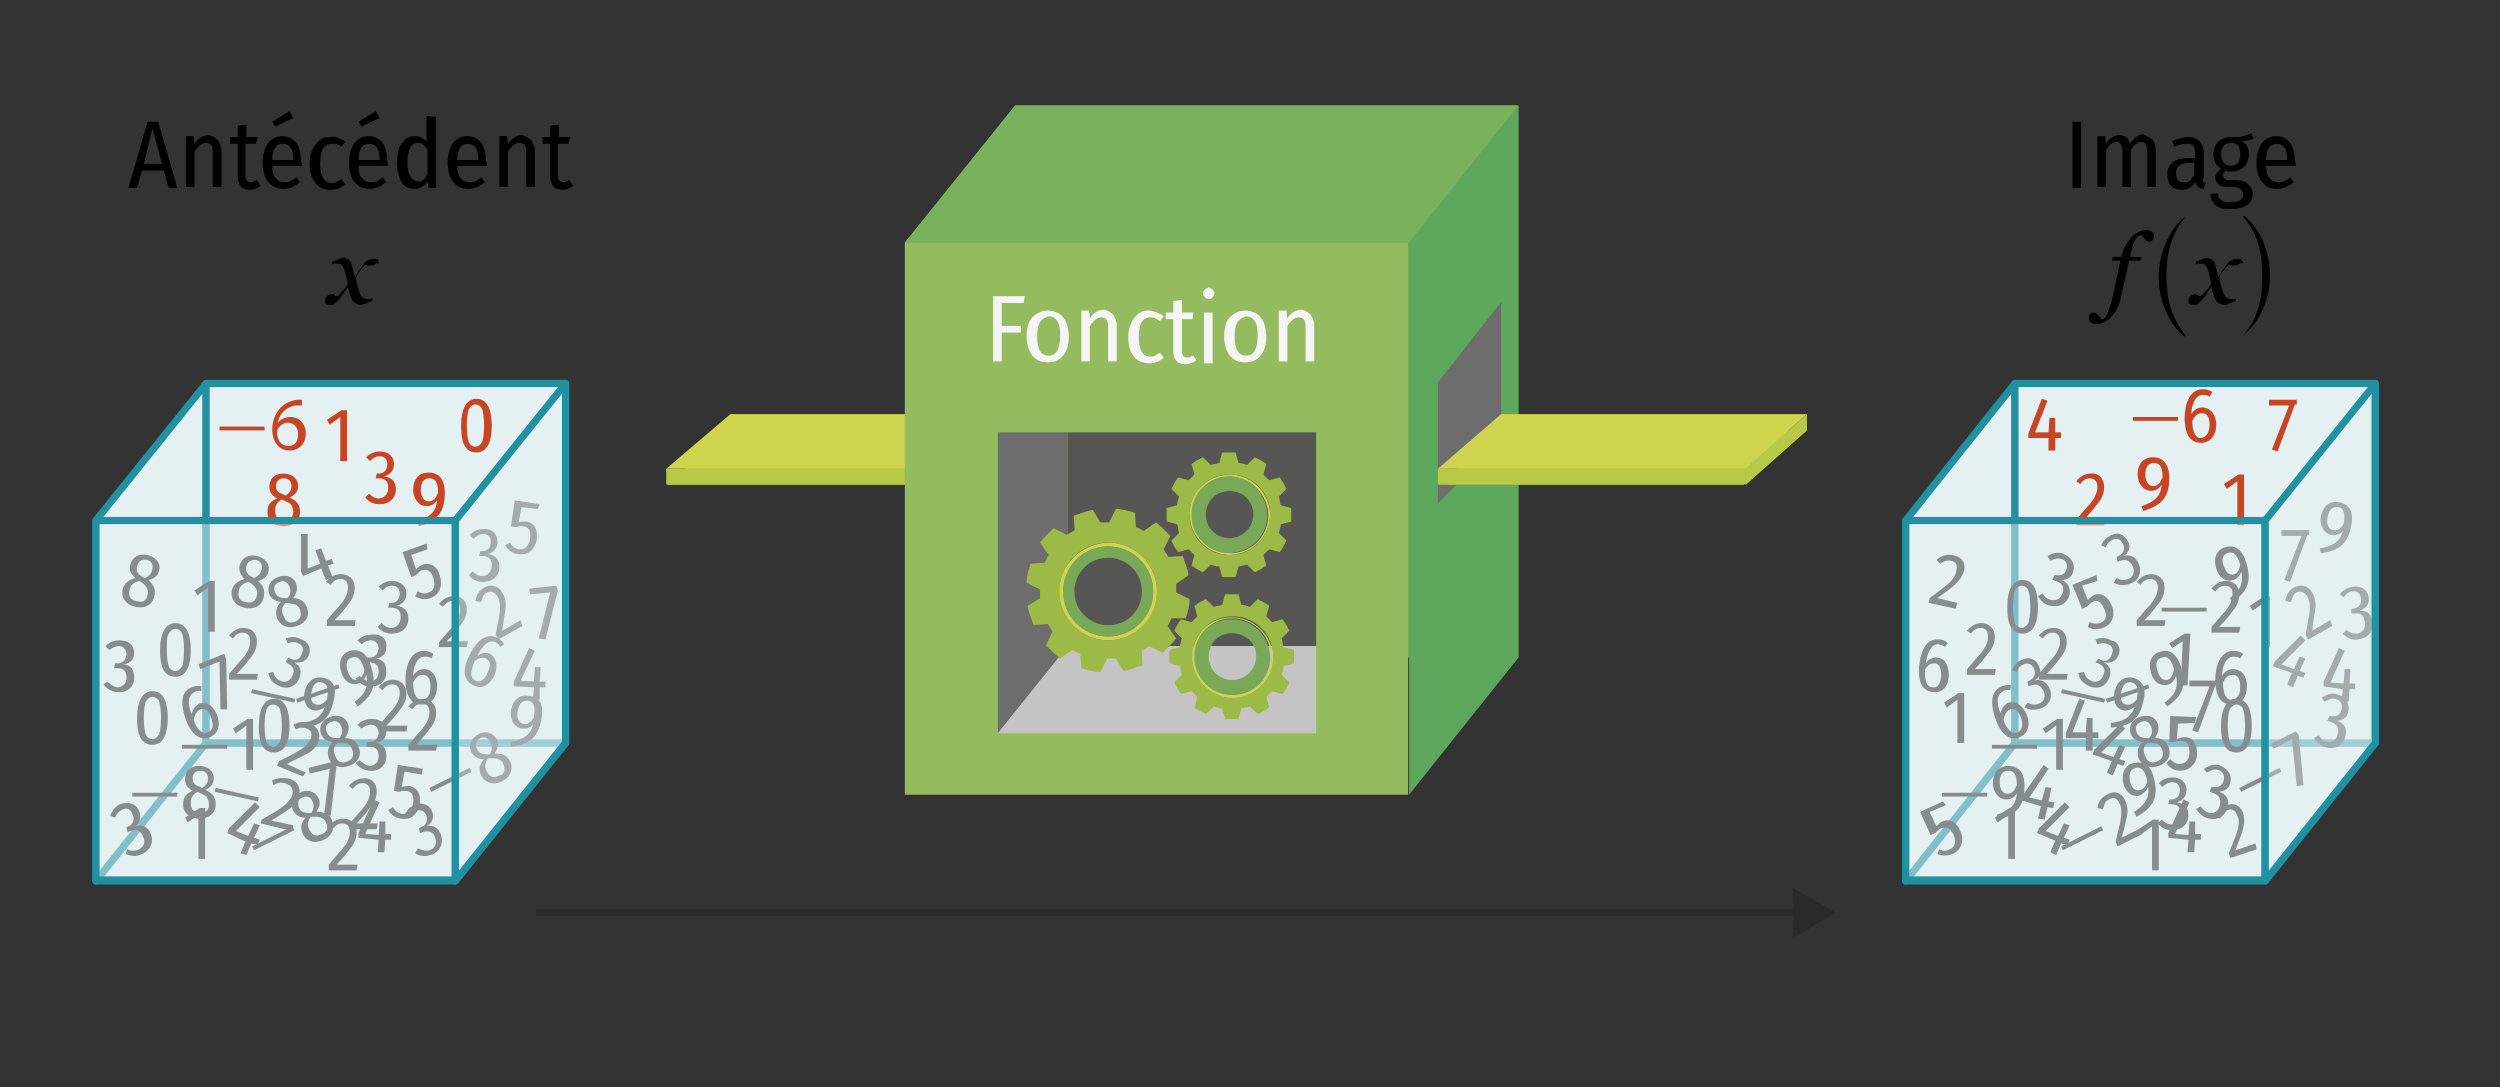 <?xml version="1.0" encoding="utf-8"?>
<!-- Generator: Adobe Illustrator 25.0.0, SVG Export Plug-In . SVG Version: 6.00 Build 0)  -->
<svg version="1.1" id="Calque_2" xmlns="http://www.w3.org/2000/svg" xmlns:xlink="http://www.w3.org/1999/xlink" x="0px" y="0px"
	 viewBox="0 0 260.8 113.4" style="enable-background:new 0 0 260.8 113.4;" xml:space="preserve">
<rect x="0" y="0" width="260.8" height="113.4" fill="#333333" stroke="none"/>
<style type="text/css">
	.st0{fill:#9DB946;}
	.st1{fill:#CFD44F;}
	.st2{fill:#B7C947;}
	.st3{fill:#5DA85C;}
	.st4{fill:#7AB15D;}
	.st5{fill:#94BB5D;}
	.st6{fill:#6D6D6D;}
	.st7{fill:#565655;}
	.st8{fill:#C4C4C5;}
	.st9{fill:none;}
	.st10{fill:#79A857;}
	.st11{fill:#E4F0F2;stroke:#2190A0;stroke-width:0.75;stroke-linecap:round;stroke-linejoin:round;stroke-miterlimit:10;}
	.st12{fill:#F5F5F5;}
	.st13{fill:none;stroke:#2B2A2A;stroke-width:0.75;stroke-miterlimit:10;}
	.st14{fill:#2B2A2A;}
	.st15{fill:#C84524;}
	
		.st16{fill:#E4F0F2;fill-opacity:0.5;stroke:#2190A0;stroke-width:0.75;stroke-linecap:round;stroke-linejoin:round;stroke-miterlimit:10;}
	
		.st17{fill:#E4F0F2;fill-opacity:0.65;stroke:#2190A0;stroke-width:0.75;stroke-linecap:round;stroke-linejoin:round;stroke-miterlimit:10;}
</style>
<g>
	<polygon class="st0" points="76.2,44.9 104.1,44.9 97.5,50.6 69.5,50.6 	"/>
	<polygon class="st1" points="76.2,43.2 104.1,43.2 97.5,48.9 69.5,48.9 	"/>
	<rect x="69.5" y="48.9" class="st2" width="32.1" height="1.6"/>
	<polygon class="st3" points="94.4,82.9 105.9,68.6 105.9,11 94.4,25.3 	"/>
	<rect x="105.9" y="11" class="st3" width="52.5" height="57.6"/>
	<polygon class="st4" points="147,25.3 94.4,25.3 105.9,11 158.4,11 	"/>
	<rect x="94.4" y="25.3" class="st5" width="52.5" height="57.6"/>
	<polygon class="st3" points="147,82.9 158.4,68.6 158.4,11 147,25.3 	"/>
	<polygon class="st6" points="150,52.5 156.6,45.9 156.6,31.5 150,39.9 	"/>
	<polygon class="st6" points="104.1,76.5 111.4,67.4 111.4,45.1 104.1,45.1 	"/>
	<rect x="111.4" y="45.1" class="st7" width="25.9" height="22.3"/>
	<polygon class="st8" points="137.3,76.5 104.1,76.5 111.4,67.4 137.3,67.4 	"/>
	<g>
		<path class="st9" d="M115.3,58.2c-1.9,0.2-3.4,1.9-3.2,3.8c0.2,1.9,1.9,3.4,3.8,3.2c1.9-0.2,3.4-1.9,3.2-3.8
			C119,59.5,117.2,58,115.3,58.2z"/>
		<path class="st9" d="M127.3,66.4c-1.1,0.7-1.5,2.2-0.8,3.3c0.7,1.2,2.2,1.6,3.4,0.9c1.2-0.7,1.6-2.2,0.9-3.4
			C130,66.1,128.4,65.7,127.3,66.4z"/>
		<path class="st0" d="M123.7,64.5c0.2-0.6,0.4-1.3,0.4-2l-1.4-0.7c0-0.2,0-0.5,0-0.7c0-0.1,0-0.2,0-0.2L124,60
			c-0.1-0.7-0.4-1.3-0.6-2l-1.5,0.1c-0.2-0.3-0.3-0.5-0.5-0.8l0.7-1.4c-0.5-0.5-1-1-1.5-1.4l-1.3,0.9c-0.3-0.2-0.5-0.3-0.8-0.4
			l-0.1-1.5c-0.6-0.2-1.3-0.4-2-0.4l-0.7,1.4c-0.2,0-0.5,0-0.7,0c-0.1,0-0.2,0-0.2,0l-0.8-1.3c-0.7,0.1-1.3,0.4-2,0.6l0.1,1.5
			c-0.3,0.2-0.5,0.3-0.8,0.5l-1.4-0.7c-0.5,0.5-1,1-1.4,1.5l0.9,1.3c-0.2,0.3-0.3,0.5-0.4,0.8l-1.5,0.1c-0.2,0.6-0.4,1.3-0.4,2
			l1.4,0.7c0,0.2,0,0.5,0,0.7c0,0.1,0,0.2,0,0.2l-1.3,0.8c0.1,0.7,0.4,1.3,0.6,2l1.5-0.1c0.2,0.3,0.3,0.5,0.5,0.8l-0.7,1.4
			c0.5,0.5,1,1,1.5,1.4l1.3-0.9c0.3,0.2,0.5,0.3,0.8,0.4l0.1,1.5c0.6,0.2,1.3,0.4,2,0.4l0.7-1.4c0.2,0,0.5,0,0.7,0
			c0.1,0,0.2,0,0.2,0l0.8,1.3c0.7-0.1,1.3-0.4,2-0.6l-0.1-1.5c0.3-0.2,0.5-0.3,0.8-0.5l1.4,0.7c0.5-0.5,1-1,1.4-1.5l-0.9-1.3
			c0.2-0.3,0.3-0.5,0.4-0.8L123.7,64.5z M115.6,66.8c-2.8,0-5.1-2.3-5.1-5.1c0-2.8,2.3-5.1,5.1-5.1c2.8,0,5.1,2.3,5.1,5.1
			C120.6,64.5,118.4,66.8,115.6,66.8z"/>
		<path class="st10" d="M110.9,61.7c0,2.6,2.1,4.7,4.7,4.7c2.6,0,4.7-2.1,4.7-4.7c0-2.6-2.1-4.7-4.7-4.7
			C113,57,110.9,59.1,110.9,61.7z M119.1,61.4c0.2,2-1.3,3.7-3.2,3.8c-1.9,0.2-3.7-1.3-3.8-3.2c-0.2-1.9,1.3-3.7,3.2-3.8
			C117.2,58,119,59.5,119.1,61.4z"/>
		<path class="st10" d="M124.5,68.5c0,2.2,1.7,4.1,3.9,4.1c2.2,0,4.1-1.7,4.1-3.9c0-2.2-1.7-4.1-3.9-4.1
			C126.4,64.5,124.6,66.2,124.5,68.5z M130.7,67.2c0.7,1.2,0.3,2.7-0.9,3.4c-1.2,0.7-2.7,0.3-3.4-0.9c-0.6-1.1-0.3-2.6,0.8-3.3
			C128.4,65.7,130,66.1,130.7,67.2z"/>
		<path class="st10" d="M124.2,53.6c0,2.2,1.7,4.1,3.9,4.1c2.2,0,4.1-1.7,4.1-3.9c0-2.2-1.7-4.1-3.9-4.1
			C126.1,49.7,124.3,51.4,124.2,53.6z M130.4,52.4c0.7,1.2,0.3,2.7-0.9,3.4c-1.2,0.7-2.7,0.3-3.4-0.9c-0.6-1.1-0.3-2.6,0.8-3.3
			C128.1,50.9,129.7,51.2,130.4,52.4z"/>
		<path class="st0" d="M135,69.2c0-0.5,0-0.9,0-1.4l-1.1-0.3c-0.1-0.3-0.1-0.6-0.2-0.9l0.8-0.8c-0.1-0.2-0.2-0.4-0.3-0.6
			c-0.1-0.2-0.3-0.4-0.4-0.6l-1.1,0.3c-0.2-0.2-0.4-0.4-0.6-0.6l0.3-1.1c-0.4-0.3-0.8-0.5-1.2-0.7l-0.8,0.8
			c-0.3-0.1-0.6-0.2-0.9-0.2l-0.3-1.1c-0.5,0-0.9,0-1.4,0l-0.3,1.1c-0.3,0.1-0.6,0.1-0.9,0.2l-0.8-0.8c-0.2,0.1-0.4,0.2-0.6,0.3
			c-0.2,0.1-0.4,0.3-0.6,0.4l0.3,1.1c-0.2,0.2-0.4,0.4-0.6,0.6l-1.1-0.3c-0.3,0.4-0.5,0.8-0.7,1.2l0.8,0.8c-0.1,0.3-0.2,0.6-0.2,0.9
			l-1.1,0.3c0,0.5,0,0.9,0,1.4l1.1,0.3c0.1,0.3,0.1,0.6,0.2,0.9l-0.8,0.8c0.1,0.2,0.2,0.4,0.3,0.6c0.1,0.2,0.3,0.4,0.4,0.6l1.1-0.3
			c0.2,0.2,0.4,0.4,0.6,0.6l-0.3,1.1c0.4,0.3,0.8,0.5,1.2,0.7l0.8-0.8c0.3,0.1,0.6,0.2,0.9,0.2l0.3,1.1c0.5,0,0.9,0,1.4,0l0.3-1.1
			c0.3-0.1,0.6-0.1,0.9-0.2l0.8,0.8c0.2-0.1,0.4-0.2,0.6-0.3c0.2-0.1,0.4-0.3,0.6-0.4l-0.3-1.1c0.2-0.2,0.4-0.4,0.6-0.6l1.1,0.3
			c0.3-0.4,0.5-0.8,0.7-1.2l-0.8-0.8c0.1-0.3,0.2-0.6,0.2-0.9L135,69.2z M128.5,72.7c-2.3,0-4.2-2-4.1-4.3c0-2.3,2-4.2,4.3-4.1
			c2.3,0,4.2,2,4.1,4.3C132.7,70.9,130.8,72.8,128.5,72.7z"/>
		<path class="st1" d="M110.5,61.7c0,2.8,2.3,5.1,5.1,5.1c2.8,0,5.1-2.3,5.1-5.1c0-2.8-2.3-5.1-5.1-5.1
			C112.8,56.7,110.5,58.9,110.5,61.7z M120.3,61.7c0,2.6-2.1,4.7-4.7,4.7c-2.6,0-4.7-2.1-4.7-4.7c0-2.6,2.1-4.7,4.7-4.7
			C118.2,57,120.3,59.1,120.3,61.7z"/>
		<path class="st1" d="M124.4,68.5c0,2.3,1.8,4.2,4.1,4.3c2.3,0,4.2-1.8,4.3-4.1c0-2.3-1.8-4.2-4.1-4.3
			C126.3,64.3,124.4,66.1,124.4,68.5z M132.6,68.6c0,2.2-1.9,4-4.1,3.9c-2.2,0-4-1.9-3.9-4.1c0-2.2,1.9-4,4.1-3.9
			C130.9,64.6,132.6,66.4,132.6,68.6z"/>
		<path class="st0" d="M134.7,54.4c0-0.5,0-0.9,0-1.4l-1.1-0.3c-0.1-0.3-0.1-0.6-0.2-0.9l0.8-0.8c-0.1-0.2-0.2-0.4-0.3-0.6
			c-0.1-0.2-0.3-0.4-0.4-0.6l-1.1,0.3c-0.2-0.2-0.4-0.4-0.6-0.6l0.3-1.1c-0.4-0.3-0.8-0.5-1.2-0.7l-0.8,0.8
			c-0.3-0.1-0.6-0.2-0.9-0.2l-0.3-1.1c-0.5,0-0.9,0-1.4,0l-0.3,1.1c-0.3,0.1-0.6,0.1-0.9,0.2l-0.8-0.8c-0.2,0.1-0.4,0.2-0.6,0.3
			c-0.2,0.1-0.4,0.3-0.6,0.4l0.3,1.1c-0.2,0.2-0.4,0.4-0.6,0.6l-1.1-0.3c-0.3,0.4-0.5,0.8-0.7,1.2l0.8,0.8c-0.1,0.3-0.2,0.6-0.2,0.9
			l-1.1,0.3c0,0.5,0,0.9,0,1.4l1.1,0.3c0.1,0.3,0.1,0.6,0.2,0.9l-0.8,0.8c0.1,0.2,0.2,0.4,0.3,0.6c0.1,0.2,0.3,0.4,0.4,0.6l1.1-0.3
			c0.2,0.2,0.4,0.4,0.6,0.6l-0.3,1.1c0.4,0.3,0.8,0.5,1.2,0.7l0.8-0.8c0.3,0.1,0.6,0.2,0.9,0.2l0.3,1.1c0.5,0,0.9,0,1.4,0l0.3-1.1
			c0.3-0.1,0.6-0.1,0.9-0.2l0.8,0.8c0.2-0.1,0.4-0.2,0.6-0.3c0.2-0.1,0.4-0.3,0.6-0.4l-0.3-1.1c0.2-0.2,0.4-0.4,0.6-0.6l1.1,0.3
			c0.3-0.4,0.5-0.8,0.7-1.2l-0.8-0.8c0.1-0.3,0.2-0.6,0.2-0.9L134.7,54.4z M128.2,57.9c-2.3,0-4.2-2-4.1-4.3c0-2.3,2-4.2,4.3-4.1
			c2.3,0,4.2,2,4.1,4.3C132.4,56.1,130.5,58,128.2,57.9z"/>
		<path class="st1" d="M124.1,53.6c0,2.3,1.8,4.2,4.1,4.3c2.3,0,4.2-1.8,4.3-4.1c0-2.3-1.8-4.2-4.1-4.3
			C126,49.5,124.1,51.3,124.1,53.6z M132.3,53.8c0,2.2-1.9,4-4.1,3.9c-2.2,0-4-1.9-3.9-4.1c0-2.2,1.9-4,4.1-3.9
			C130.5,49.8,132.3,51.6,132.3,53.8z"/>
	</g>
	<polygon class="st0" points="156.6,44.9 188.5,44.9 181.9,50.6 150,50.6 	"/>
	<polygon class="st1" points="156.6,43.2 188.5,43.2 182.1,48.9 150,48.9 	"/>
	<rect x="150" y="48.9" class="st2" width="32.1" height="1.6"/>
	<polygon class="st2" points="188.5,44.9 182.1,50.6 182.1,48.9 188.5,43.2 	"/>
</g>
<polygon class="st11" points="47.5,91.9 10,91.9 21.5,77.5 59,77.5 "/>
<g>
	<path d="M17.6,19.6l-0.5-1.8h-2.3l-0.5,1.8h-0.9l2-6.9h1.1l2,6.9H17.6z M15,17.1h1.9l-1-3.7L15,17.1z"/>
	<path d="M22.7,14.6c0.2,0.3,0.4,0.7,0.4,1.1v3.8h-0.9v-3.7c0-0.3-0.1-0.6-0.2-0.7c-0.1-0.1-0.3-0.2-0.5-0.2c-0.4,0-0.8,0.3-1.2,0.9
		v3.7h-0.9v-5.3h0.8l0.1,0.8c0.4-0.6,0.9-0.9,1.5-0.9C22.2,14.2,22.5,14.4,22.7,14.6z"/>
	<path d="M27.2,19.4c-0.3,0.2-0.7,0.4-1.1,0.4c-0.4,0-0.8-0.1-1-0.4c-0.2-0.2-0.3-0.6-0.3-1V15H24v-0.7h0.8v-1.2l0.9-0.1v1.3h1.2
		L26.7,15h-1.1v3.3c0,0.5,0.2,0.7,0.6,0.7c0.1,0,0.2,0,0.3-0.1c0.1,0,0.2-0.1,0.3-0.1L27.2,19.4z"/>
	<path d="M31.5,17.3h-3.1c0,0.6,0.1,1.1,0.4,1.3c0.2,0.3,0.5,0.4,0.9,0.4c0.2,0,0.5,0,0.6-0.1c0.2-0.1,0.4-0.2,0.6-0.4l0.4,0.5
		c-0.5,0.4-1.1,0.7-1.7,0.7c-0.7,0-1.2-0.2-1.6-0.7c-0.4-0.5-0.6-1.1-0.6-2c0-0.9,0.2-1.5,0.5-2c0.4-0.5,0.9-0.8,1.5-0.8
		c0.6,0,1.1,0.2,1.5,0.7c0.3,0.4,0.5,1.1,0.5,1.9C31.5,17,31.5,17.1,31.5,17.3z M30.2,11.6l0.4,0.7l-1.9,0.9l-0.3-0.5L30.2,11.6z
		 M30.6,16.6c0-1.1-0.4-1.6-1.1-1.6c-0.3,0-0.6,0.1-0.8,0.4s-0.3,0.7-0.3,1.3h2.2V16.6z"/>
	<path d="M35.3,14.4c0.2,0.1,0.5,0.2,0.7,0.4l-0.4,0.5c-0.2-0.1-0.3-0.2-0.5-0.3C35,15,34.8,15,34.6,15c-0.4,0-0.7,0.2-0.9,0.5
		c-0.2,0.3-0.3,0.9-0.3,1.6c0,1.3,0.4,2,1.2,2c0.2,0,0.4,0,0.5-0.1s0.3-0.2,0.5-0.3l0.4,0.5c-0.4,0.4-0.9,0.6-1.5,0.6
		c-0.7,0-1.2-0.2-1.6-0.7c-0.4-0.5-0.6-1.1-0.6-2c0-0.6,0.1-1.1,0.3-1.5s0.4-0.7,0.8-1s0.7-0.3,1.1-0.3
		C34.8,14.2,35.1,14.3,35.3,14.4z"/>
	<path d="M40.5,17.3h-3.1c0,0.6,0.1,1.1,0.4,1.3c0.2,0.3,0.5,0.4,0.9,0.4c0.2,0,0.5,0,0.6-0.1c0.2-0.1,0.4-0.2,0.6-0.4l0.4,0.5
		c-0.5,0.4-1.1,0.7-1.7,0.7c-0.7,0-1.2-0.2-1.6-0.7c-0.4-0.5-0.6-1.1-0.6-2c0-0.9,0.2-1.5,0.5-2c0.4-0.5,0.9-0.8,1.5-0.8
		c0.6,0,1.1,0.2,1.5,0.7c0.3,0.4,0.5,1.1,0.5,1.9C40.5,17,40.5,17.1,40.5,17.3z M39.2,11.6l0.4,0.7l-1.9,0.9l-0.3-0.5L39.2,11.6z
		 M39.6,16.6c0-1.1-0.4-1.6-1.1-1.6c-0.3,0-0.6,0.1-0.8,0.4s-0.3,0.7-0.3,1.3h2.2V16.6z"/>
	<path d="M45.5,12.2v7.4h-0.8l-0.1-0.7c-0.3,0.5-0.8,0.8-1.4,0.8s-1-0.2-1.3-0.7c-0.3-0.5-0.5-1.2-0.5-2c0-0.6,0.1-1,0.2-1.5
		c0.2-0.4,0.4-0.7,0.7-1c0.3-0.2,0.6-0.3,1-0.3c0.5,0,0.9,0.2,1.2,0.6v-2.7L45.5,12.2z M44.1,18.8c0.2-0.1,0.3-0.3,0.5-0.6v-2.6
		c-0.3-0.4-0.6-0.7-1-0.7c-0.4,0-0.6,0.2-0.8,0.5c-0.2,0.3-0.3,0.9-0.3,1.5c0,0.7,0.1,1.2,0.3,1.5c0.2,0.3,0.4,0.5,0.8,0.5
		C43.7,19,43.9,19,44.1,18.8z"/>
	<path d="M50.8,17.3h-3.1c0,0.6,0.1,1.1,0.4,1.3c0.2,0.3,0.5,0.4,0.9,0.4c0.2,0,0.5,0,0.6-0.1c0.2-0.1,0.4-0.2,0.6-0.4l0.4,0.5
		c-0.5,0.4-1.1,0.7-1.7,0.7c-0.7,0-1.2-0.2-1.6-0.7c-0.4-0.5-0.6-1.1-0.6-2c0-0.9,0.2-1.5,0.5-2c0.4-0.5,0.9-0.8,1.5-0.8
		c0.6,0,1.1,0.2,1.5,0.7c0.3,0.4,0.5,1.1,0.5,1.9C50.8,17,50.8,17.1,50.8,17.3z M49.9,16.6c0-1.1-0.4-1.6-1.1-1.6
		c-0.3,0-0.6,0.1-0.8,0.4s-0.3,0.7-0.3,1.3h2.2V16.6z"/>
	<path d="M55.4,14.6c0.2,0.3,0.4,0.7,0.4,1.1v3.8h-0.9v-3.7c0-0.3-0.1-0.6-0.2-0.7c-0.1-0.1-0.3-0.2-0.5-0.2c-0.4,0-0.8,0.3-1.2,0.9
		v3.7h-0.9v-5.3h0.8l0.1,0.8c0.4-0.6,0.9-0.9,1.5-0.9C54.8,14.2,55.2,14.4,55.4,14.6z"/>
	<path d="M59.8,19.4c-0.3,0.2-0.7,0.4-1.1,0.4c-0.4,0-0.8-0.1-1-0.4c-0.2-0.2-0.3-0.6-0.3-1V15h-0.8v-0.7h0.8v-1.2l0.9-0.1v1.3h1.2
		L59.3,15h-1.1v3.3c0,0.5,0.2,0.7,0.6,0.7c0.1,0,0.2,0,0.3-0.1c0.1,0,0.2-0.1,0.3-0.1L59.8,19.4z"/>
	<path d="M39.1,27.6c-0.1,0.1-0.3,0.1-0.4,0.1c-0.1,0-0.2,0-0.3,0c-0.1,0-0.2-0.1-0.3-0.1c-0.1,0.1-0.3,0.3-0.5,0.6
		s-0.4,0.5-0.5,0.8c0.1,0.3,0.1,0.6,0.2,0.8s0.1,0.4,0.2,0.7c0.1,0.2,0.2,0.4,0.3,0.5s0.3,0.2,0.5,0.2c0.1,0,0.2,0,0.3,0
		c0.1,0,0.2,0,0.3-0.1l-0.1,0.3c-0.3,0.1-0.5,0.2-0.7,0.3c-0.2,0-0.3,0.1-0.5,0.1c-0.2,0-0.4-0.1-0.6-0.2c-0.1-0.1-0.3-0.3-0.4-0.6
		c-0.1-0.2-0.1-0.4-0.2-0.6l-0.1-0.5c-0.1,0.2-0.3,0.4-0.4,0.6c-0.1,0.2-0.3,0.4-0.5,0.7c-0.2,0.2-0.4,0.4-0.5,0.5s-0.3,0.1-0.5,0.1
		c-0.2,0-0.3,0-0.4-0.1c-0.1-0.1-0.1-0.2-0.1-0.4c0-0.2,0.1-0.3,0.2-0.4s0.3-0.2,0.5-0.2c0.1,0,0.2,0,0.3,0.1s0.2,0.1,0.3,0.1
		c0.1-0.1,0.3-0.3,0.5-0.5c0.2-0.2,0.4-0.5,0.6-0.8c-0.1-0.2-0.1-0.5-0.2-0.8c-0.1-0.3-0.1-0.5-0.2-0.7c-0.1-0.3-0.2-0.4-0.3-0.5
		s-0.2-0.1-0.4-0.1c-0.1,0-0.2,0-0.3,0c-0.1,0-0.2,0.1-0.3,0.1l0.1-0.3c0.3-0.1,0.5-0.2,0.7-0.3c0.2-0.1,0.3-0.1,0.4-0.1
		c0.2,0,0.4,0.1,0.6,0.2c0.1,0.1,0.3,0.3,0.3,0.6c0.1,0.4,0.2,0.6,0.2,0.7c0,0.1,0.1,0.2,0.1,0.5c0.2-0.2,0.3-0.4,0.4-0.6
		c0.1-0.2,0.3-0.4,0.5-0.7c0.2-0.3,0.4-0.4,0.6-0.5c0.2-0.1,0.3-0.1,0.5-0.1c0.1,0,0.3,0,0.4,0.1c0.1,0.1,0.1,0.2,0.1,0.4
		C39.3,27.4,39.2,27.5,39.1,27.6z"/>
</g>
<g>
	<path d="M217.1,12.7v6.9h-0.9v-6.9H217.1z"/>
	<path d="M224.6,14.6c0.2,0.3,0.3,0.7,0.3,1.1v3.8H224v-3.7c0-0.6-0.2-1-0.6-1c-0.4,0-0.8,0.3-1.1,0.9v3.8h-0.9v-3.7
		c0-0.6-0.2-1-0.6-1c-0.4,0-0.8,0.3-1.1,0.9v3.8h-0.9v-5.3h0.8l0.1,0.8c0.4-0.6,0.9-0.9,1.4-0.9c0.3,0,0.5,0.1,0.7,0.2
		c0.2,0.2,0.3,0.4,0.4,0.7c0.4-0.6,0.9-1,1.4-1C224,14.2,224.3,14.4,224.6,14.6z"/>
	<path d="M229.8,18.9c0.1,0.1,0.2,0.2,0.3,0.2l-0.2,0.6c-0.3,0-0.5-0.1-0.6-0.2c-0.1-0.1-0.2-0.3-0.3-0.5c-0.3,0.5-0.8,0.8-1.4,0.8
		c-0.5,0-0.8-0.1-1.1-0.4s-0.4-0.7-0.4-1.2c0-0.6,0.2-1,0.6-1.3c0.4-0.3,0.9-0.4,1.6-0.4h0.7V16c0-0.4-0.1-0.6-0.2-0.8
		c-0.1-0.2-0.4-0.2-0.7-0.2c-0.4,0-0.8,0.1-1.3,0.3l-0.2-0.6c0.6-0.2,1.1-0.4,1.6-0.4c1.1,0,1.7,0.6,1.7,1.7v2.5
		C229.8,18.6,229.8,18.8,229.8,18.9z M228.9,18.2V17h-0.6c-0.9,0-1.3,0.4-1.3,1.1c0,0.3,0.1,0.6,0.2,0.7c0.1,0.2,0.3,0.2,0.6,0.2
		C228.3,19.1,228.6,18.8,228.9,18.2z"/>
	<path d="M235.1,14.5c-0.3,0.1-0.7,0.2-1.3,0.2c0.6,0.3,0.8,0.7,0.8,1.4c0,0.5-0.2,1-0.5,1.3c-0.3,0.3-0.8,0.5-1.3,0.5
		c-0.2,0-0.4,0-0.6-0.1c-0.2,0.1-0.3,0.3-0.3,0.5c0,0.3,0.2,0.5,0.7,0.5h0.7c0.5,0,0.9,0.1,1.2,0.4s0.5,0.6,0.5,1
		c0,0.5-0.2,0.9-0.6,1.2c-0.4,0.3-0.9,0.4-1.7,0.4c-0.8,0-1.3-0.1-1.6-0.4c-0.3-0.3-0.5-0.7-0.5-1.2h0.8c0,0.2,0,0.4,0.1,0.5
		c0.1,0.1,0.2,0.2,0.4,0.3c0.2,0.1,0.4,0.1,0.8,0.1c0.5,0,0.8-0.1,1-0.2c0.2-0.1,0.3-0.4,0.3-0.6c0-0.3-0.1-0.4-0.3-0.6
		c-0.2-0.1-0.4-0.2-0.7-0.2h-0.6c-0.5,0-0.8-0.1-1-0.3c-0.2-0.2-0.3-0.4-0.3-0.7c0-0.3,0.2-0.6,0.6-0.9c-0.3-0.2-0.5-0.4-0.6-0.6
		c-0.1-0.2-0.2-0.5-0.2-0.9c0-0.5,0.2-1,0.5-1.3s0.8-0.5,1.4-0.5c0.5,0,0.9,0,1.2-0.1c0.3-0.1,0.6-0.2,0.9-0.3L235.1,14.5z
		 M232,15.2c-0.2,0.2-0.3,0.5-0.3,0.9c0,0.4,0.1,0.7,0.3,0.9c0.2,0.2,0.4,0.3,0.7,0.3c0.7,0,1-0.4,1-1.2c0-0.4-0.1-0.7-0.2-0.9
		c-0.2-0.2-0.4-0.3-0.7-0.3C232.5,14.9,232.2,15,232,15.2z"/>
	<path d="M239.5,17.3h-3.1c0,0.6,0.1,1.1,0.4,1.3c0.2,0.3,0.5,0.4,0.9,0.4c0.2,0,0.5,0,0.6-0.1c0.2-0.1,0.4-0.2,0.6-0.4l0.4,0.5
		c-0.5,0.4-1.1,0.7-1.7,0.7c-0.7,0-1.2-0.2-1.6-0.7s-0.6-1.1-0.6-2c0-0.9,0.2-1.5,0.5-2c0.4-0.5,0.9-0.8,1.5-0.8
		c0.6,0,1.1,0.2,1.5,0.7c0.3,0.4,0.5,1.1,0.5,1.9C239.5,17,239.5,17.1,239.5,17.3z M238.6,16.6c0-1.1-0.4-1.6-1.1-1.6
		c-0.3,0-0.6,0.1-0.8,0.4s-0.3,0.7-0.3,1.3h2.2V16.6z"/>
	<path d="M221.2,31.3c-0.2,0.7-0.5,1.3-1,1.8c-0.5,0.5-1,0.7-1.5,0.7c-0.3,0-0.5-0.1-0.6-0.2c-0.1-0.1-0.2-0.2-0.2-0.4
		c0-0.1,0-0.3,0.1-0.4c0.1-0.1,0.2-0.2,0.4-0.2c0.1,0,0.2,0,0.3,0.1c0.1,0,0.1,0.1,0.2,0.2c0,0.1,0.1,0.1,0.2,0.2
		c0.1,0.1,0.1,0.2,0.1,0.2c0.3,0,0.5-0.2,0.6-0.5s0.3-0.8,0.5-1.4l0.9-4.2h-0.9l0.1-0.4h0.9l0.1-0.3c0.1-0.4,0.2-0.7,0.4-1
		c0.2-0.3,0.4-0.6,0.6-0.8s0.5-0.4,0.7-0.5s0.5-0.2,0.8-0.2c0.3,0,0.5,0.1,0.6,0.2c0.1,0.1,0.2,0.2,0.2,0.4c0,0.1,0,0.3-0.1,0.4
		c-0.1,0.1-0.2,0.2-0.4,0.2c-0.1,0-0.2,0-0.3-0.1c-0.1,0-0.1-0.1-0.2-0.2c-0.1-0.1-0.1-0.2-0.2-0.2c0-0.1-0.1-0.2-0.1-0.2
		c-0.2,0-0.4,0.2-0.6,0.4s-0.3,0.8-0.5,1.4l-0.1,0.5h1.2l-0.1,0.4h-1.2L221.2,31.3z"/>
	<path d="M228,22.6c-1.5,1.8-2,3.8-2,6.2s0.5,4.3,2,6.2l-0.1,0.1c-0.8-0.6-1.4-1.4-1.9-2.5c-0.5-1.1-0.8-2.3-0.8-3.7
		c0-1.4,0.3-2.6,0.8-3.7C226.6,24,227.2,23.1,228,22.6L228,22.6z"/>
	<path d="M233.5,27.6c-0.1,0.1-0.3,0.1-0.4,0.1c-0.1,0-0.2,0-0.3,0c-0.1,0-0.2-0.1-0.3-0.1c-0.1,0.1-0.3,0.3-0.5,0.6
		c-0.2,0.2-0.4,0.5-0.5,0.8c0.1,0.3,0.1,0.6,0.2,0.8c0.1,0.2,0.1,0.4,0.2,0.7c0.1,0.2,0.2,0.4,0.3,0.5s0.3,0.2,0.5,0.2
		c0.1,0,0.2,0,0.3,0c0.1,0,0.2,0,0.3-0.1l-0.1,0.3c-0.3,0.1-0.5,0.2-0.7,0.3s-0.3,0.1-0.5,0.1c-0.2,0-0.4-0.1-0.6-0.2
		c-0.1-0.1-0.3-0.3-0.4-0.6c-0.1-0.2-0.1-0.4-0.2-0.6l-0.1-0.5c-0.1,0.2-0.3,0.4-0.4,0.6c-0.1,0.2-0.3,0.4-0.5,0.7
		c-0.2,0.2-0.4,0.4-0.5,0.5s-0.3,0.1-0.5,0.1c-0.2,0-0.3,0-0.4-0.1s-0.1-0.2-0.1-0.4c0-0.2,0.1-0.3,0.2-0.4c0.1-0.1,0.3-0.2,0.5-0.2
		c0.1,0,0.2,0,0.3,0.1s0.2,0.1,0.3,0.1c0.1-0.1,0.3-0.3,0.5-0.5s0.4-0.5,0.6-0.8c-0.1-0.2-0.1-0.5-0.2-0.8c-0.1-0.3-0.1-0.5-0.2-0.7
		c-0.1-0.3-0.2-0.4-0.3-0.5c-0.1-0.1-0.2-0.1-0.4-0.1c-0.1,0-0.2,0-0.3,0c-0.1,0-0.2,0.1-0.3,0.1l0.1-0.3c0.3-0.1,0.5-0.2,0.7-0.3
		c0.2-0.1,0.3-0.1,0.4-0.1c0.2,0,0.4,0.1,0.6,0.2c0.1,0.1,0.3,0.3,0.3,0.6c0.1,0.4,0.2,0.6,0.2,0.7c0,0.1,0.1,0.2,0.1,0.5
		c0.2-0.2,0.3-0.4,0.4-0.6c0.1-0.2,0.3-0.4,0.5-0.7c0.2-0.3,0.4-0.4,0.6-0.5c0.2-0.1,0.3-0.1,0.5-0.1c0.1,0,0.3,0,0.4,0.1
		s0.2,0.2,0.2,0.4C233.7,27.4,233.7,27.5,233.5,27.6z"/>
	<path d="M236,28.8c0-2.3-0.4-4.4-2-6.2l0.1-0.1h0h0c0.7,0.6,1.4,1.4,1.9,2.5c0.5,1.1,0.8,2.3,0.8,3.7c0,1.4-0.3,2.6-0.8,3.7
		c-0.5,1.1-1.2,1.9-1.9,2.5L234,35C235.6,33.2,236,31.1,236,28.8z"/>
</g>
<g>
	<path class="st12" d="M103.6,37.8v-6.9h3.3l-0.1,0.7h-2.3v2.4h2v0.7h-2v3H103.6z"/>
	<path class="st12" d="M110.9,33.1c0.4,0.5,0.6,1.2,0.6,2c0,0.9-0.2,1.5-0.6,2c-0.4,0.5-0.9,0.7-1.6,0.7c-0.7,0-1.2-0.2-1.6-0.7
		c-0.4-0.5-0.6-1.2-0.6-2c0-0.9,0.2-1.6,0.6-2s0.9-0.7,1.6-0.7S110.6,32.7,110.9,33.1z M108.5,33.6c-0.2,0.3-0.3,0.8-0.3,1.5
		c0,1.4,0.4,2,1.2,2c0.8,0,1.2-0.7,1.2-2.1c0-0.7-0.1-1.2-0.3-1.5c-0.2-0.3-0.5-0.5-0.9-0.5C109,33.1,108.7,33.3,108.5,33.6z"/>
	<path class="st12" d="M116.1,32.8c0.2,0.3,0.4,0.7,0.4,1.1v3.8h-0.9v-3.7c0-0.3-0.1-0.6-0.2-0.7c-0.1-0.1-0.3-0.2-0.5-0.2
		c-0.4,0-0.8,0.3-1.2,0.9v3.7h-0.9v-5.3h0.8l0.1,0.8c0.4-0.6,0.9-0.9,1.5-0.9C115.6,32.4,115.9,32.6,116.1,32.8z"/>
	<path class="st12" d="M120.7,32.6c0.2,0.1,0.5,0.2,0.7,0.4l-0.4,0.5c-0.2-0.1-0.3-0.2-0.5-0.3c-0.2-0.1-0.3-0.1-0.5-0.1
		c-0.4,0-0.7,0.2-0.9,0.5c-0.2,0.3-0.3,0.9-0.3,1.6c0,1.3,0.4,2,1.2,2c0.2,0,0.4,0,0.5-0.1s0.3-0.2,0.5-0.3l0.4,0.5
		c-0.4,0.4-0.9,0.6-1.5,0.6c-0.7,0-1.2-0.2-1.6-0.7c-0.4-0.5-0.6-1.1-0.6-2c0-0.6,0.1-1.1,0.3-1.5s0.4-0.7,0.8-1s0.7-0.3,1.1-0.3
		C120.2,32.4,120.4,32.5,120.7,32.6z"/>
	<path class="st12" d="M124.8,37.6c-0.3,0.2-0.7,0.4-1.1,0.4c-0.4,0-0.8-0.1-1-0.4c-0.2-0.2-0.3-0.6-0.3-1v-3.3h-0.8v-0.7h0.8v-1.2
		l0.9-0.1v1.3h1.2l-0.1,0.7h-1.1v3.3c0,0.5,0.2,0.7,0.6,0.7c0.1,0,0.2,0,0.3-0.1c0.1,0,0.2-0.1,0.3-0.1L124.8,37.6z"/>
	<path class="st12" d="M126.5,30.2c0.1,0.1,0.2,0.3,0.2,0.4s-0.1,0.3-0.2,0.4c-0.1,0.1-0.2,0.2-0.4,0.2c-0.2,0-0.3-0.1-0.4-0.2
		c-0.1-0.1-0.2-0.2-0.2-0.4s0.1-0.3,0.2-0.4s0.3-0.2,0.4-0.2S126.4,30.1,126.5,30.2z M126.5,32.6v5.3h-0.9v-5.3H126.5z"/>
	<path class="st12" d="M131.5,33.1c0.4,0.5,0.6,1.2,0.6,2c0,0.9-0.2,1.5-0.6,2c-0.4,0.5-0.9,0.7-1.6,0.7c-0.7,0-1.2-0.2-1.6-0.7
		c-0.4-0.5-0.6-1.2-0.6-2c0-0.9,0.2-1.6,0.6-2s0.9-0.7,1.6-0.7S131.2,32.7,131.5,33.1z M129.1,33.6c-0.2,0.3-0.3,0.8-0.3,1.5
		c0,1.4,0.4,2,1.2,2c0.8,0,1.2-0.7,1.2-2.1c0-0.7-0.1-1.2-0.3-1.5c-0.2-0.3-0.5-0.5-0.9-0.5C129.6,33.1,129.3,33.3,129.1,33.6z"/>
	<path class="st12" d="M136.7,32.8c0.2,0.3,0.4,0.7,0.4,1.1v3.8h-0.9v-3.7c0-0.3-0.1-0.6-0.2-0.7s-0.3-0.2-0.5-0.2
		c-0.4,0-0.8,0.3-1.2,0.9v3.7h-0.9v-5.3h0.8l0.1,0.8c0.4-0.6,0.9-0.9,1.5-0.9C136.2,32.4,136.5,32.6,136.7,32.8z"/>
</g>
<g>
	<g>
		<line class="st13" x1="55.9" y1="95.2" x2="187.7" y2="95.2"/>
		<g>
			<polygon class="st14" points="187,97.9 191.5,95.2 187,92.6 			"/>
		</g>
	</g>
</g>
<polygon class="st11" points="10,91.9 21.5,77.5 21.5,40 10,54.3 "/>
<rect x="21.5" y="40" class="st11" width="37.5" height="37.5"/>
<g>
	<path class="st14" d="M19,78.1l0-0.4h4.7l0,0.4H19z"/>
	<path class="st14" d="M26.4,80.3h-0.7v-4.6l-1.1,0.8L24.3,76l1.5-1h0.6V80.3z"/>
</g>
<g>
	<path class="st14" d="M26.2,72.3l0.1-0.4l4.5,1l-0.1,0.4L26.2,72.3z"/>
	<path class="st14" d="M34.8,73.1c-0.4,1.9-1.3,2.7-3.4,2.8l0-0.5c1.2-0.1,2.1-0.5,2.5-1.7c-0.3,0.3-0.8,0.5-1.2,0.4
		c-0.9-0.2-1.1-1.2-0.9-2c0.2-0.9,0.9-1.6,1.9-1.4C35,71,35.1,72,34.8,73.1z M34.1,73c0.1-0.6,0.3-1.6-0.5-1.8c-0.7-0.2-1,0.4-1.1,1
		c-0.1,0.5-0.1,1.2,0.5,1.3c0.4,0.1,0.7-0.1,1.1-0.5L34.1,73z"/>
</g>
<g>
	<path class="st14" d="M31,73.3l-0.1-0.4l4.4-1.5l0.1,0.4L31,73.3z"/>
	<path class="st14" d="M38.7,69.5c0.6,1.9,0.3,3-1.4,4.2L37,73.2c1-0.7,1.5-1.5,1.2-2.8c-0.1,0.4-0.4,0.8-0.8,0.9
		c-0.9,0.3-1.6-0.4-1.8-1.2c-0.3-0.9-0.1-1.9,0.9-2.2C37.7,67.6,38.4,68.4,38.7,69.5z M38,69.8c-0.2-0.6-0.5-1.5-1.3-1.2
		c-0.7,0.2-0.6,0.9-0.4,1.5c0.2,0.5,0.5,1,1.1,0.8C37.7,70.7,38,70.4,38,69.8L38,69.8z"/>
</g>
<g>
	<path class="st14" d="M37,61.3c0,0.8-0.3,1.3-0.8,1.9c-0.3,0.4-0.7,0.9-1.3,1.5h2.2L37,65.3h-2.9v-0.6c0.6-0.7,1.1-1.3,1.4-1.6
		c0.4-0.5,0.8-1.1,0.8-1.8c0-0.5-0.2-0.9-0.8-0.9c-0.4,0-0.7,0.2-1,0.6L34,60.7c0.4-0.5,0.9-0.8,1.5-0.8C36.4,59.9,37,60.4,37,61.3z
		"/>
</g>
<g>
	<path class="st14" d="M52.4,61.8c0.4,0.7,0.4,1.3,0.3,2c-0.1,0.5-0.2,1.1-0.3,2l1.9-1.1l0.2,0.6l-2.5,1.4l-0.3-0.5
		c0.2-0.9,0.3-1.6,0.4-2.1c0.1-0.7,0.1-1.3-0.2-1.9c-0.3-0.4-0.7-0.6-1.1-0.4c-0.4,0.2-0.5,0.6-0.6,1l-0.6-0.1
		c0.1-0.7,0.4-1.1,0.9-1.4C51.2,60.9,52,61.1,52.4,61.8z"/>
</g>
<g>
	<path class="st14" d="M26.8,66.9c0,0.8-0.3,1.3-0.8,1.9c-0.3,0.4-0.7,0.9-1.3,1.5h2.2l-0.1,0.6h-2.9v-0.6c0.6-0.7,1.1-1.3,1.4-1.6
		c0.4-0.5,0.8-1.1,0.8-1.8c0-0.5-0.2-0.9-0.8-0.9c-0.4,0-0.7,0.2-1,0.6l-0.4-0.3c0.4-0.5,0.9-0.8,1.5-0.8
		C26.2,65.5,26.8,66,26.8,66.9z"/>
</g>
<g>
	<path class="st14" d="M32,63.3c0.4,0.9-0.1,1.7-1,2c-0.8,0.3-1.7,0.1-2.1-0.8c-0.2-0.6-0.1-1.2,0.4-1.7c-0.6-0.1-1-0.3-1.2-0.8
		c-0.3-0.8,0.1-1.5,0.9-1.8c0.8-0.3,1.6-0.1,1.9,0.7c0.2,0.6,0,1-0.3,1.5C31.1,62.4,31.7,62.6,32,63.3z M28.7,61.8
		c0.2,0.5,0.6,0.6,1.1,0.6l0.2,0c0.3-0.4,0.4-0.7,0.2-1.2c-0.2-0.5-0.6-0.7-1-0.5C28.6,60.9,28.5,61.3,28.7,61.8z M31.3,63.6
		c-0.1-0.3-0.3-0.4-0.4-0.5c-0.2-0.1-0.5-0.1-0.9-0.2l-0.2,0c-0.4,0.4-0.5,0.8-0.2,1.4c0.2,0.6,0.7,0.8,1.3,0.5
		C31.3,64.6,31.5,64.2,31.3,63.6z"/>
</g>
<g>
	<path class="st14" d="M31.6,60.1l-0.2-0.5l0-3.9l0.7,0l0,3.6l1.3-0.5l-0.5-1.4l0.6-0.2l0.5,1.3l0.6-0.2l0.2,0.5l-0.6,0.2l0.5,1.2
		L34,60.5l-0.5-1.2L31.6,60.1z"/>
</g>
<g>
	<path class="st14" d="M37.4,77.9c0.4,0.9-0.1,1.7-1,2c-0.8,0.3-1.7,0.1-2.1-0.8c-0.2-0.6-0.1-1.2,0.4-1.7c-0.6-0.1-1-0.3-1.2-0.8
		c-0.3-0.8,0.1-1.5,0.9-1.8c0.8-0.3,1.6-0.1,1.9,0.7c0.2,0.6,0,1-0.3,1.5C36.6,77,37.1,77.2,37.4,77.9z M34.1,76.4
		c0.2,0.5,0.6,0.6,1.1,0.6l0.2,0c0.3-0.4,0.4-0.7,0.2-1.2c-0.2-0.5-0.6-0.7-1-0.5C34,75.5,33.9,75.9,34.1,76.4z M36.7,78.1
		c-0.1-0.3-0.3-0.4-0.4-0.5c-0.2-0.1-0.5-0.1-0.9-0.1l-0.2,0c-0.4,0.4-0.5,0.8-0.2,1.4c0.2,0.6,0.7,0.8,1.3,0.5
		C36.8,79.2,37,78.7,36.7,78.1z"/>
</g>
<g>
	<path class="st14" d="M27.5,62.3c-0.2,1-1.1,1.3-2,1.1c-0.9-0.2-1.5-0.9-1.3-1.8c0.1-0.6,0.6-1,1.3-1.2C25.1,60,24.9,59.6,25,59
		c0.2-0.8,0.9-1.2,1.8-1c0.8,0.2,1.4,0.8,1.2,1.6c-0.1,0.6-0.6,0.9-1.1,1C27.4,61,27.7,61.5,27.5,62.3z M26.8,62.1
		c0.1-0.3,0-0.5-0.1-0.7c-0.1-0.2-0.3-0.4-0.6-0.6l-0.2-0.1c-0.6,0.2-0.9,0.4-1,1c-0.1,0.6,0.1,1,0.7,1.1
		C26.3,63,26.7,62.7,26.8,62.1z M25.7,59.1c-0.1,0.6,0.1,0.8,0.6,1.1l0.2,0.1c0.4-0.2,0.7-0.4,0.8-0.9c0.1-0.5-0.1-0.9-0.6-1
		C26.1,58.4,25.8,58.6,25.7,59.1z"/>
</g>
<g>
	<path class="st14" d="M16.1,62.2c-0.2,1-1.1,1.3-2,1.1c-0.9-0.2-1.5-0.9-1.3-1.8c0.1-0.6,0.6-1,1.3-1.2c-0.4-0.4-0.7-0.8-0.5-1.4
		c0.2-0.8,0.9-1.2,1.8-1c0.8,0.2,1.4,0.8,1.2,1.6c-0.1,0.6-0.6,0.9-1.1,1C16,61,16.3,61.5,16.1,62.2z M15.4,62
		c0.1-0.3,0-0.5-0.1-0.7c-0.1-0.2-0.3-0.4-0.6-0.6l-0.2-0.1c-0.6,0.2-0.9,0.4-1,1c-0.1,0.6,0.1,1,0.7,1.1
		C14.9,62.9,15.3,62.7,15.4,62z M14.3,59.1c-0.1,0.6,0.1,0.8,0.6,1.1l0.2,0.1c0.4-0.2,0.7-0.4,0.8-0.9c0.1-0.5-0.1-0.9-0.6-1
		C14.7,58.3,14.4,58.6,14.3,59.1z"/>
</g>
<g>
	<path class="st14" d="M45.6,71.6c0,1-0.5,1.9-1.6,1.9c-1.4,0-1.7-1.4-1.7-2.6c0-1.2,0.4-3,1.9-3c0.4,0,0.7,0.1,1,0.3L45,68.7
		c-0.2-0.2-0.5-0.2-0.7-0.2c-0.9,0-1.2,1.3-1.2,2c0.3-0.5,0.7-0.7,1.2-0.7C45.3,69.9,45.6,70.8,45.6,71.6z M44.9,71.6
		c0-0.5-0.1-1.2-0.8-1.2c-0.5,0-0.8,0.4-1,0.8c0,0.6,0.1,1.8,0.9,1.8C44.8,72.9,44.9,72.2,44.9,71.6z"/>
</g>
<g>
	<path class="st14" d="M51.6,70.4c-0.4,0.9-1.2,1.6-2.2,1.1c-1.3-0.6-1-2-0.5-3c0.5-1.1,1.5-2.6,2.9-2c0.3,0.1,0.6,0.4,0.8,0.7
		l-0.4,0.3c-0.1-0.2-0.3-0.4-0.5-0.5c-0.9-0.4-1.6,0.8-1.9,1.4c0.5-0.3,0.9-0.4,1.3-0.2C51.9,68.7,51.9,69.6,51.6,70.4z M50.9,70.1
		c0.2-0.5,0.4-1.1-0.2-1.4c-0.4-0.2-0.9,0-1.2,0.3c-0.2,0.6-0.7,1.6,0.1,2C50.3,71.3,50.7,70.6,50.9,70.1z"/>
</g>
<g>
	<path class="st14" d="M40.3,76.3c0,0.7-0.4,1.1-1.1,1.2c0.8,0.1,1.1,0.6,1.1,1.4c0,1-0.8,1.6-1.7,1.5c-0.6,0-1.1-0.3-1.5-0.8
		l0.4-0.3c0.3,0.3,0.6,0.5,1,0.6c0.6,0,1-0.4,1-1c0-0.7-0.3-1-1-1l-0.3,0l0.1-0.5l0.2,0c0.6,0,0.9-0.3,1-0.9c0-0.5-0.3-0.9-0.8-0.9
		c-0.4,0-0.7,0.2-1,0.4l-0.4-0.4c0.4-0.4,0.9-0.6,1.5-0.6C39.7,75,40.3,75.5,40.3,76.3z"/>
</g>
<g>
	<path class="st14" d="M40.3,67.5c0,0.7-0.4,1.1-1.1,1.2c0.8,0.1,1.1,0.6,1.1,1.4c0,1-0.8,1.6-1.7,1.5c-0.6,0-1.1-0.3-1.5-0.8
		l0.4-0.3c0.3,0.3,0.6,0.5,1,0.6c0.6,0,1-0.4,1-1c0-0.7-0.3-1-1-1l-0.3,0l0.1-0.5l0.2,0c0.6,0,0.9-0.3,1-0.9c0-0.5-0.3-0.9-0.8-0.9
		c-0.4,0-0.7,0.2-1,0.4l-0.4-0.4c0.4-0.4,0.9-0.6,1.5-0.6C39.7,66.1,40.4,66.6,40.3,67.5z"/>
</g>
<g>
	<path class="st14" d="M14,68.1c0,0.7-0.4,1.1-1.1,1.2c0.8,0.1,1.1,0.6,1.1,1.4c0,1-0.8,1.6-1.7,1.5c-0.6,0-1.1-0.3-1.5-0.8l0.4-0.3
		c0.3,0.3,0.6,0.5,1,0.6c0.6,0,1-0.4,1-1c0-0.7-0.3-1-1-1l-0.3,0l0.1-0.5l0.2,0c0.6,0,0.9-0.3,1-0.9c0-0.5-0.3-0.9-0.8-0.9
		c-0.4,0-0.7,0.2-1,0.4l-0.4-0.4c0.4-0.4,0.9-0.6,1.5-0.6C13.4,66.8,14,67.3,14,68.1z"/>
</g>
<g>
	<path class="st14" d="M32.2,68.4c-0.3,0.6-0.8,0.8-1.5,0.7c0.7,0.4,0.8,1,0.5,1.7c-0.4,0.9-1.3,1.2-2.2,0.7c-0.6-0.3-0.9-0.7-1-1.3
		l0.5-0.1c0.1,0.4,0.3,0.7,0.7,0.9c0.6,0.3,1.1,0,1.3-0.5c0.3-0.6,0.1-1-0.5-1.3L29.8,69l0.3-0.4l0.2,0.1c0.5,0.3,1,0.1,1.2-0.5
		c0.2-0.5,0.1-0.9-0.4-1.1c-0.4-0.2-0.7-0.1-1.1,0l-0.2-0.5c0.6-0.2,1.1-0.2,1.6,0.1C32.2,66.9,32.5,67.7,32.2,68.4z"/>
</g>
<g>
	<path class="st14" d="M37.4,87.4l0-0.5l1.6-3.5l0.6,0.3l-1.5,3.3l1.4,0.1l0.1-1.4l0.6,0L40.2,87l0.6,0l0,0.6l-0.6,0l-0.1,1.3
		l-0.7,0l0.1-1.3L37.4,87.4z"/>
</g>
<g>
	<path class="st14" d="M53.6,71.6l0-0.5l1.6-3.5l0.6,0.3L54.3,71l1.4,0.1l0.1-1.5l0.6,0l-0.1,1.5l0.6,0l0,0.6l-0.6,0L56.3,73l-0.7,0
		l0.1-1.3L53.6,71.6z"/>
</g>
<g>
	<path class="st14" d="M23.7,86.9l0.2-0.5l2.7-2.7l0.5,0.5l-2.5,2.5l1.3,0.5l0.6-1.3l0.6,0.2l-0.6,1.3l0.6,0.2l-0.2,0.5L26.2,88
		l-0.5,1.2L25.1,89l0.5-1.2L23.7,86.9z"/>
</g>
<g>
	<path class="st14" d="M22.4,65.9h-0.7v-4.6l-1.1,0.8l-0.3-0.5l1.5-1h0.6V65.9z"/>
</g>
<g>
	<path class="st14" d="M21.4,89.6h-0.7V85l-1.1,0.8l-0.3-0.5l1.5-1h0.6V89.6z"/>
</g>
<g>
	<path class="st15" d="M36.2,48.1h-0.7v-4.6l-1.1,0.8l-0.3-0.5l1.5-1h0.6V48.1z"/>
</g>
<g>
	<path class="st15" d="M51.3,44.4c0,1.1-0.2,2.8-1.6,2.8c-1.5,0-1.6-1.7-1.6-2.8c0-1.8,0.6-2.8,1.6-2.8
		C51.1,41.6,51.3,43.3,51.3,44.4z M48.7,44.4c0,0.8,0.1,1.4,0.2,1.7c0.1,0.3,0.4,0.5,0.7,0.5c0.3,0,0.5-0.2,0.7-0.5
		c0.1-0.3,0.2-0.9,0.2-1.7c0-0.8-0.1-1.4-0.2-1.7s-0.4-0.5-0.7-0.5s-0.5,0.2-0.7,0.5C48.8,43,48.7,43.6,48.7,44.4z"/>
</g>
<g>
	<path class="st15" d="M46.4,51.4c0,2-0.7,2.9-2.7,3.5l-0.2-0.5c1.2-0.4,2-0.9,2.1-2.2c-0.3,0.4-0.6,0.6-1.1,0.6
		c-0.9,0-1.4-0.9-1.4-1.7c0-1,0.5-1.8,1.6-1.8C46.1,49.3,46.4,50.4,46.4,51.4z M45.7,51.5c0-0.6,0-1.6-0.9-1.6
		c-0.7,0-0.9,0.6-0.9,1.2c0,0.5,0.2,1.2,0.8,1.2c0.4,0,0.7-0.2,0.9-0.7V51.5z"/>
</g>
<g>
	<path class="st15" d="M41.1,48.4c0,0.7-0.4,1.1-1,1.3c0.8,0.1,1.2,0.6,1.2,1.3c0,1-0.7,1.6-1.7,1.6c-0.6,0-1.1-0.2-1.5-0.7l0.4-0.4
		c0.3,0.3,0.6,0.5,1,0.5c0.6,0,1-0.5,1-1.1c0-0.7-0.3-1-1-1h-0.3l0.1-0.5h0.2c0.6,0,0.9-0.4,0.9-1c0-0.5-0.3-0.8-0.8-0.8
		c-0.4,0-0.7,0.2-1,0.5l-0.4-0.4c0.4-0.4,0.9-0.6,1.4-0.6C40.5,47.1,41.1,47.6,41.1,48.4z"/>
</g>
<g>
	<path class="st15" d="M31.3,53.4c0,1-0.8,1.5-1.7,1.5c-0.9,0-1.7-0.5-1.7-1.5c0-0.7,0.3-1.1,1-1.4c-0.5-0.3-0.8-0.6-0.8-1.2
		c0-0.9,0.6-1.4,1.5-1.4c0.8,0,1.5,0.5,1.5,1.3c0,0.6-0.4,1-0.9,1.2C30.9,52.2,31.3,52.6,31.3,53.4z M30.6,53.4
		c0-0.3-0.1-0.5-0.2-0.7c-0.1-0.2-0.4-0.3-0.8-0.5l-0.2-0.1c-0.5,0.3-0.7,0.6-0.7,1.2c0,0.6,0.3,1,1,1C30.2,54.3,30.6,54,30.6,53.4z
		 M28.8,50.7c0,0.6,0.3,0.7,0.8,0.9l0.2,0.1c0.4-0.3,0.6-0.5,0.6-1c0-0.5-0.3-0.8-0.8-0.8S28.8,50.2,28.8,50.7z"/>
</g>
<g>
	<path class="st14" d="M13.8,83.1l0-0.4h4.7l0,0.4H13.8z"/>
	<path class="st14" d="M22.5,83.9c0,1-0.8,1.5-1.7,1.5c-0.9,0-1.7-0.5-1.7-1.5c0-0.7,0.3-1.1,1-1.4c-0.5-0.3-0.8-0.6-0.8-1.2
		c0-0.9,0.6-1.4,1.5-1.4c0.8,0,1.5,0.5,1.5,1.3c0,0.6-0.4,1-0.9,1.2C22.1,82.7,22.5,83.1,22.5,83.9z M21.8,83.9
		c0-0.3-0.1-0.5-0.2-0.7c-0.1-0.2-0.4-0.3-0.8-0.5l-0.2-0.1c-0.5,0.3-0.7,0.6-0.7,1.2c0,0.6,0.3,1,1,1
		C21.5,84.8,21.8,84.5,21.8,83.9z M20.1,81.2c0,0.6,0.3,0.7,0.8,0.9l0.2,0.1c0.4-0.3,0.6-0.5,0.6-1c0-0.5-0.3-0.8-0.8-0.8
		S20.1,80.7,20.1,81.2z"/>
</g>
<g>
	<path class="st14" d="M26.5,88.7l-0.2-0.4l4.2-2.1l0.2,0.4L26.5,88.7z"/>
	<path class="st14" d="M34.6,85.5c0.4,0.9,0,1.7-0.8,2.1C33,88,32,87.9,31.6,87c-0.3-0.6-0.2-1.2,0.3-1.7c-0.6,0-1-0.2-1.3-0.7
		c-0.4-0.8,0-1.5,0.7-1.9c0.7-0.4,1.5-0.2,1.9,0.5c0.3,0.6,0.1,1-0.2,1.5C33.7,84.7,34.3,84.8,34.6,85.5z M31.2,84.3
		c0.3,0.5,0.6,0.5,1.1,0.5l0.2,0c0.2-0.4,0.3-0.8,0.1-1.2c-0.2-0.5-0.6-0.6-1.1-0.4C31.1,83.4,31,83.8,31.2,84.3z M34,85.8
		c-0.1-0.3-0.3-0.4-0.5-0.5c-0.2-0.1-0.5-0.1-0.9-0.1l-0.2,0c-0.3,0.5-0.4,0.9-0.1,1.4c0.3,0.6,0.7,0.7,1.3,0.4
		C34.1,86.8,34.3,86.4,34,85.8z"/>
</g>
<g>
	<path class="st14" d="M45,82.6l-0.2-0.4l4.2-2.1l0.2,0.4L45,82.6z"/>
	<path class="st14" d="M53.2,79.4c0.4,0.9,0,1.7-0.8,2.1c-0.8,0.4-1.7,0.3-2.2-0.6c-0.3-0.6-0.2-1.2,0.3-1.7c-0.6,0-1-0.2-1.3-0.7
		c-0.4-0.8,0-1.5,0.7-1.9c0.7-0.4,1.5-0.2,1.9,0.5c0.3,0.6,0.1,1-0.2,1.5C52.3,78.6,52.8,78.7,53.2,79.4z M49.8,78.2
		c0.3,0.5,0.6,0.5,1.1,0.5l0.2,0c0.2-0.4,0.3-0.8,0.1-1.2C51,77,50.6,76.8,50.1,77C49.6,77.3,49.5,77.7,49.8,78.2z M52.5,79.7
		c-0.1-0.3-0.3-0.4-0.5-0.5c-0.2-0.1-0.5-0.1-0.9-0.1l-0.2,0c-0.3,0.5-0.4,0.9-0.1,1.4c0.3,0.6,0.7,0.7,1.3,0.4
		C52.6,80.8,52.8,80.3,52.5,79.7z"/>
</g>
<g>
	<path class="st14" d="M22.4,82.6l0.1-0.4l4.5,1l-0.1,0.4L22.4,82.6z"/>
	<path class="st14" d="M27.2,85.9l0.1-0.4l0.7-0.4c1.6-0.9,2.3-1.5,2.5-2.2c0.1-0.5,0-1-0.8-1.2c-0.5-0.1-0.9,0-1.2,0.2l-0.1-0.5
		c0.4-0.2,1-0.3,1.6-0.2c1.1,0.2,1.4,1.1,1.2,1.8c-0.2,0.9-1.1,1.5-2.4,2.3l-0.5,0.3l0,0l2.3,0.5l-0.1,0.6L27.2,85.9z"/>
</g>
<g>
	<path class="st15" d="M22.9,44.9l0-0.4h4.7l0,0.4H22.9z"/>
	<path class="st15" d="M31.3,42.3c-0.1,0-0.3,0-0.5,0c-1.1,0.2-1.7,1-1.8,1.8h0c0.2-0.3,0.7-0.6,1.3-0.6c0.9,0,1.6,0.7,1.6,1.7
		c0,1-0.6,1.8-1.7,1.8c-1.1,0-1.8-0.9-1.8-2.2c0-1,0.4-1.8,0.9-2.3c0.4-0.4,1-0.7,1.7-0.8c0.2,0,0.4,0,0.5,0V42.3z M31.1,45.3
		c0-0.7-0.4-1.2-1.1-1.2c-0.4,0-0.8,0.3-1,0.6c0,0.1-0.1,0.2-0.1,0.3c0,0.9,0.4,1.5,1.1,1.5C30.7,46.6,31.1,46.1,31.1,45.3z"/>
</g>
<g>
	<path class="st14" d="M42.4,61.9c0,0.7-0.4,1.1-1,1.3c0.8,0.1,1.2,0.6,1.2,1.3c0,1-0.7,1.6-1.7,1.6c-0.6,0-1.1-0.2-1.5-0.7l0.4-0.4
		c0.3,0.3,0.6,0.5,1,0.5c0.6,0,1-0.5,1-1.1c0-0.7-0.3-1-1-1h-0.3l0.1-0.5h0.2c0.6,0,0.9-0.4,0.9-1c0-0.5-0.3-0.8-0.8-0.8
		c-0.4,0-0.7,0.2-1,0.5l-0.4-0.4c0.4-0.4,0.9-0.6,1.4-0.6C41.7,60.6,42.4,61.1,42.4,61.9z"/>
</g>
<g>
	<path class="st14" d="M51.9,56.5c0,0.7-0.4,1.1-1,1.3c0.8,0.1,1.2,0.6,1.2,1.3c0,1-0.7,1.6-1.7,1.6c-0.6,0-1.1-0.2-1.5-0.7l0.4-0.4
		c0.3,0.3,0.6,0.5,1,0.5c0.6,0,1-0.5,1-1.1c0-0.7-0.3-1-1-1H50l0.1-0.5h0.2c0.6,0,0.9-0.4,0.9-1c0-0.5-0.3-0.8-0.8-0.8
		c-0.4,0-0.7,0.2-1,0.5L49,55.8c0.4-0.4,0.9-0.6,1.4-0.6C51.3,55.1,51.9,55.7,51.9,56.5z"/>
</g>
<g>
	<path class="st14" d="M48.7,63.5c0,0.8-0.3,1.3-0.8,1.9c-0.3,0.4-0.7,0.9-1.3,1.5h2.2l-0.1,0.6h-2.9V67c0.6-0.7,1.1-1.3,1.4-1.6
		c0.4-0.5,0.8-1.1,0.8-1.8c0-0.5-0.2-0.9-0.8-0.9c-0.4,0-0.7,0.2-1,0.6l-0.4-0.3c0.4-0.5,0.9-0.8,1.5-0.8
		C48.1,62.1,48.7,62.7,48.7,63.5z"/>
</g>
<g>
	<path class="st14" d="M42.4,72.3c0,0.8-0.3,1.3-0.8,1.9c-0.3,0.4-0.7,0.9-1.3,1.5h2.2l-0.1,0.6h-2.9v-0.6c0.6-0.7,1.1-1.3,1.4-1.6
		c0.4-0.5,0.8-1.1,0.8-1.8c0-0.5-0.2-0.9-0.8-0.9c-0.4,0-0.7,0.2-1,0.6l-0.4-0.3c0.4-0.5,0.9-0.8,1.5-0.8
		C41.8,70.9,42.4,71.5,42.4,72.3z"/>
</g>
<g>
	<path class="st14" d="M39.3,82.5c0,0.8-0.3,1.3-0.8,1.9c-0.3,0.4-0.7,0.9-1.3,1.5h2.2l-0.1,0.6h-2.9V86c0.6-0.7,1.1-1.3,1.4-1.6
		c0.4-0.5,0.8-1.1,0.8-1.8c0-0.5-0.2-0.9-0.8-0.9c-0.4,0-0.7,0.2-1,0.6l-0.4-0.3c0.4-0.5,0.9-0.8,1.5-0.8
		C38.7,81.1,39.3,81.7,39.3,82.5z"/>
</g>
<g>
	<path class="st14" d="M37.2,86.8c0,0.8-0.3,1.3-0.8,1.9c-0.3,0.4-0.7,0.9-1.3,1.5h2.2l-0.1,0.6h-2.9v-0.6c0.6-0.7,1.1-1.3,1.4-1.6
		c0.4-0.5,0.8-1.1,0.8-1.8c0-0.5-0.2-0.9-0.8-0.9c-0.4,0-0.7,0.2-1,0.6l-0.4-0.3c0.4-0.5,0.9-0.8,1.5-0.8
		C36.6,85.4,37.2,85.9,37.2,86.8z"/>
</g>
<g>
	<path class="st14" d="M33.2,77.4c-0.3,0.7-0.8,1.1-1.5,1.4c-0.4,0.2-1,0.5-1.8,0.9l2,0.9L31.6,81l-2.7-1.1l0.2-0.5
		c0.8-0.4,1.5-0.7,1.9-1c0.6-0.3,1.1-0.7,1.4-1.3c0.2-0.5,0.1-0.9-0.4-1.1c-0.4-0.2-0.8-0.1-1.1,0.1l-0.3-0.5
		c0.6-0.3,1.1-0.4,1.7-0.1C33.2,75.8,33.5,76.6,33.2,77.4z"/>
</g>
<g>
	<path class="st14" d="M45.5,74.3c0,0.8-0.3,1.3-0.8,1.9c-0.3,0.4-0.7,0.9-1.3,1.5h2.2l-0.1,0.6h-2.9v-0.6c0.6-0.7,1.1-1.3,1.4-1.6
		c0.4-0.5,0.8-1.1,0.8-1.8c0-0.5-0.2-0.9-0.8-0.9c-0.4,0-0.7,0.2-1,0.6l-0.4-0.3c0.4-0.5,0.9-0.8,1.5-0.8
		C44.9,72.9,45.5,73.5,45.5,74.3z"/>
</g>
<g>
	<path class="st14" d="M23.6,68.8l0.1,5.2l-0.7,0l-0.1-5l-2,0.8l-0.2-0.5l2.7-1.1L23.6,68.8z"/>
</g>
<g>
	<path class="st14" d="M22.6,74.5c0.4,0.9,0.3,2-0.7,2.4c-1.3,0.5-2.1-0.7-2.5-1.8C19,74,18.6,72.2,20,71.7c0.3-0.1,0.7-0.2,1-0.1
		L21,72.1c-0.3-0.1-0.5,0-0.7,0.1c-0.9,0.4-0.6,1.7-0.3,2.3c0.1-0.5,0.4-0.9,0.8-1.1C21.7,73.1,22.3,73.8,22.6,74.5z M22,74.8
		c-0.2-0.5-0.5-1-1.1-0.8c-0.4,0.2-0.6,0.6-0.7,1.1c0.2,0.6,0.7,1.6,1.5,1.3C22.4,76.1,22.2,75.3,22,74.8z"/>
</g>
<g>
	<path class="st14" d="M58.2,61.6l-1.3,5.1l-0.7-0.1l1.2-4.8L55.3,62l-0.1-0.6l2.8-0.3L58.2,61.6z"/>
</g>
<g>
	<path class="st14" d="M42.2,80.5l-0.3,1.6c0.3-0.1,0.5-0.1,0.8-0.1c1,0.2,1.2,1,1.1,1.9c-0.2,1-0.9,1.7-2,1.5
		c-0.6-0.1-1-0.4-1.3-0.9l0.5-0.3c0.2,0.4,0.5,0.6,0.9,0.7c0.7,0.1,1.1-0.4,1.2-1.1c0.1-0.8-0.1-1.2-0.7-1.3c-0.1,0-0.2,0-0.4,0
		c-0.1,0-0.2,0.1-0.4,0.1l-0.5-0.1l0.4-2.7l2.6,0.4L44,80.8L42.2,80.5z"/>
</g>
<g>
	<path class="st14" d="M54.4,52.9l-0.3,1.6c0.3-0.1,0.5-0.1,0.8-0.1c1,0.2,1.2,1,1.1,1.9c-0.2,1-0.9,1.7-2,1.5
		c-0.6-0.1-1-0.4-1.3-0.9l0.5-0.3c0.2,0.4,0.5,0.6,0.9,0.7c0.7,0.1,1.1-0.4,1.2-1.1c0.1-0.8-0.1-1.2-0.7-1.3c-0.1,0-0.2,0-0.4,0
		c-0.1,0-0.2,0.1-0.4,0.1l-0.5-0.1l0.4-2.7l2.6,0.4l-0.2,0.5L54.4,52.9z"/>
</g>
<g>
	<path class="st14" d="M56.5,74.9c-0.3,1.9-1.2,2.8-3.2,3l-0.1-0.5c1.2-0.2,2.1-0.6,2.4-1.8c-0.3,0.3-0.7,0.5-1.2,0.4
		c-0.9-0.2-1.2-1.1-1.1-1.9c0.2-1,0.8-1.7,1.9-1.5C56.5,72.7,56.7,73.8,56.5,74.9z M55.7,74.8c0.1-0.6,0.2-1.6-0.6-1.7
		c-0.7-0.1-1,0.5-1.1,1.1c-0.1,0.5,0,1.2,0.6,1.3c0.4,0.1,0.7-0.1,1-0.5L55.7,74.8z"/>
</g>
<g>
	<path class="st14" d="M45.1,84.7c0.2,0.6,0,1.2-0.6,1.5c0.7-0.2,1.3,0.2,1.5,0.9c0.3,0.9-0.1,1.8-1.1,2.1c-0.6,0.2-1.1,0.1-1.6-0.2
		l0.3-0.5c0.4,0.2,0.7,0.3,1.2,0.2c0.6-0.2,0.8-0.7,0.6-1.3c-0.2-0.6-0.6-0.8-1.3-0.6l-0.3,0.1l-0.1-0.5l0.2-0.1
		c0.6-0.2,0.7-0.7,0.6-1.2c-0.2-0.5-0.6-0.7-1.1-0.5c-0.4,0.1-0.6,0.4-0.8,0.8L42.2,85c0.3-0.5,0.6-0.9,1.2-1.1
		C44.1,83.7,44.9,84,45.1,84.7z"/>
</g>
<g>
	<path class="st14" d="M42.9,57.9l0.5,1.5c0.2-0.2,0.4-0.4,0.7-0.5c0.9-0.3,1.6,0.3,1.8,1.2c0.3,1,0,1.9-1,2.3
		c-0.6,0.2-1.1,0.1-1.6-0.2l0.3-0.5c0.4,0.2,0.7,0.3,1.1,0.1c0.7-0.2,0.7-0.9,0.5-1.5c-0.2-0.7-0.6-1-1.2-0.8
		c-0.1,0-0.2,0.1-0.3,0.2c-0.1,0.1-0.2,0.2-0.3,0.3l-0.5,0.2L42,57.6l2.5-0.9l0.1,0.6L42.9,57.9z"/>
</g>
<g>
	<path class="st14" d="M35.1,79.9l-0.6,5.2l-0.7,0l0.6-4.9l-2.1,0.5l-0.1-0.6l2.8-0.7L35.1,79.9z"/>
</g>
<g>
	<path class="st14" d="M19.9,67.8c0,1.1-0.2,2.8-1.6,2.8c-1.5,0-1.6-1.7-1.6-2.8c0-1.8,0.6-2.8,1.6-2.8C19.7,65,19.9,66.7,19.9,67.8
		z M17.4,67.8c0,0.8,0.1,1.4,0.2,1.7c0.1,0.3,0.4,0.5,0.7,0.5c0.3,0,0.5-0.2,0.7-0.5c0.1-0.3,0.2-0.9,0.2-1.7s-0.1-1.4-0.2-1.7
		s-0.4-0.5-0.7-0.5s-0.5,0.2-0.7,0.5C17.4,66.4,17.4,67,17.4,67.8z"/>
</g>
<g>
	<path class="st14" d="M30.2,75.7c0,1.1-0.2,2.8-1.6,2.8c-1.5,0-1.6-1.7-1.6-2.8c0-1.8,0.6-2.8,1.6-2.8C30,72.9,30.2,74.6,30.2,75.7
		z M27.6,75.7c0,0.8,0.1,1.4,0.2,1.7c0.1,0.3,0.4,0.5,0.7,0.5c0.3,0,0.5-0.2,0.7-0.5c0.1-0.3,0.2-0.9,0.2-1.7s-0.1-1.4-0.2-1.7
		s-0.4-0.5-0.7-0.5S28,73.6,27.8,74C27.7,74.3,27.6,74.9,27.6,75.7z"/>
</g>
<g>
	<path class="st14" d="M17.5,74.9c0,1.1-0.2,2.8-1.6,2.8c-1.5,0-1.6-1.7-1.6-2.8c0-1.8,0.6-2.8,1.6-2.8
		C17.3,72.1,17.5,73.8,17.5,74.9z M15,74.9c0,0.8,0.1,1.4,0.2,1.7c0.1,0.3,0.4,0.5,0.7,0.5c0.3,0,0.5-0.2,0.7-0.5
		c0.1-0.3,0.2-0.9,0.2-1.7c0-0.8-0.1-1.4-0.2-1.7s-0.4-0.5-0.7-0.5s-0.5,0.2-0.7,0.5C15.1,73.5,15,74.1,15,74.9z"/>
</g>
<g>
	<path class="st14" d="M14.5,84.6c0.3,0.6,0.1,1.2-0.4,1.6c0.7-0.2,1.3,0,1.6,0.7c0.4,0.9,0,1.8-0.9,2.2c-0.6,0.3-1.1,0.2-1.7,0
		l0.2-0.5c0.4,0.2,0.8,0.2,1.2,0c0.6-0.3,0.7-0.8,0.4-1.4c-0.3-0.6-0.7-0.8-1.3-0.5l-0.3,0.1l-0.1-0.5l0.2-0.1
		c0.5-0.2,0.7-0.7,0.4-1.3c-0.2-0.5-0.6-0.7-1.1-0.4c-0.4,0.2-0.6,0.5-0.7,0.8l-0.5-0.2c0.2-0.6,0.6-1,1-1.2
		C13.4,83.6,14.2,83.8,14.5,84.6z"/>
</g>
<rect x="10" y="54.3" class="st16" width="37.5" height="37.5"/>
<polygon class="st17" points="47.5,91.9 59,77.5 59,40 47.5,54.3 "/>
<polygon class="st11" points="236.3,91.9 198.8,91.9 210.2,77.5 247.8,77.5 "/>
<polygon class="st11" points="198.8,91.9 210.2,77.5 210.2,40 198.8,54.3 "/>
<rect x="210.2" y="40" class="st11" width="37.5" height="37.5"/>
<g>
	<path class="st14" d="M207.8,78.1l0-0.4h4.7l0,0.4H207.8z"/>
	<path class="st14" d="M215.2,80.3h-0.7v-4.6l-1.1,0.8l-0.3-0.5l1.5-1h0.6V80.3z"/>
</g>
<g>
	<path class="st14" d="M215,72.3l0.1-0.4l4.5,1l-0.1,0.4L215,72.3z"/>
	<path class="st14" d="M223.6,73.1c-0.4,1.9-1.3,2.7-3.4,2.8l0-0.5c1.2-0.1,2.1-0.5,2.5-1.7c-0.3,0.3-0.8,0.5-1.2,0.4
		c-0.9-0.2-1.1-1.2-0.9-2c0.2-0.9,0.9-1.6,1.9-1.4C223.7,71,223.9,72,223.6,73.1z M222.9,73c0.1-0.6,0.3-1.6-0.5-1.8
		c-0.7-0.2-1,0.4-1.1,1c-0.1,0.5-0.1,1.2,0.5,1.3c0.4,0.1,0.7-0.1,1.1-0.5L222.9,73z"/>
</g>
<g>
	<path class="st14" d="M219.8,73.3l-0.1-0.4l4.4-1.5l0.1,0.4L219.8,73.3z"/>
	<path class="st14" d="M227.5,69.5c0.6,1.9,0.3,3-1.4,4.2l-0.3-0.4c1-0.7,1.5-1.5,1.2-2.8c-0.1,0.4-0.4,0.8-0.8,0.9
		c-0.9,0.3-1.6-0.4-1.8-1.2c-0.3-0.9-0.1-1.9,0.9-2.2C226.5,67.6,227.1,68.4,227.5,69.5z M226.8,69.8c-0.2-0.6-0.5-1.5-1.3-1.2
		c-0.7,0.2-0.6,0.9-0.4,1.5c0.2,0.5,0.5,1,1.1,0.8C226.5,70.7,226.7,70.4,226.8,69.8L226.8,69.8z"/>
</g>
<g>
	<path class="st14" d="M225.8,61.3c0,0.8-0.3,1.3-0.8,1.9c-0.3,0.4-0.7,0.9-1.3,1.5h2.2l-0.1,0.6h-2.9v-0.6c0.6-0.7,1.1-1.3,1.4-1.6
		c0.4-0.5,0.8-1.1,0.8-1.8c0-0.5-0.2-0.9-0.8-0.9c-0.4,0-0.7,0.2-1,0.6l-0.4-0.3c0.4-0.5,0.9-0.8,1.5-0.8
		C225.2,59.9,225.8,60.4,225.8,61.3z"/>
</g>
<g>
	<path class="st14" d="M241.2,61.8c0.4,0.7,0.4,1.3,0.3,2c-0.1,0.5-0.2,1.1-0.3,2l1.9-1.1l0.2,0.6l-2.5,1.4l-0.3-0.5
		c0.2-0.9,0.3-1.6,0.4-2.1c0.1-0.7,0.1-1.3-0.2-1.9c-0.3-0.4-0.7-0.6-1.1-0.4c-0.4,0.2-0.5,0.6-0.6,1l-0.6-0.1
		c0.1-0.7,0.4-1.1,0.9-1.4C240,60.9,240.8,61.1,241.2,61.8z"/>
</g>
<g>
	<path class="st14" d="M215.6,66.9c0,0.8-0.3,1.3-0.8,1.9c-0.3,0.4-0.7,0.9-1.3,1.5h2.2l-0.1,0.6h-2.9v-0.6c0.6-0.7,1.1-1.3,1.4-1.6
		c0.4-0.5,0.8-1.1,0.8-1.8c0-0.5-0.2-0.9-0.8-0.9c-0.4,0-0.7,0.2-1,0.6l-0.4-0.3c0.4-0.5,0.9-0.8,1.5-0.8
		C215,65.5,215.6,66,215.6,66.9z"/>
</g>
<g>
	<path class="st14" d="M217.2,61.1l0.6,1.5c0.2-0.2,0.4-0.4,0.6-0.5c0.9-0.4,1.6,0.3,1.9,1.1c0.4,0.9,0.1,1.9-0.9,2.3
		c-0.6,0.2-1.1,0.2-1.6-0.1l0.2-0.5c0.4,0.2,0.7,0.2,1.1,0.1c0.7-0.3,0.7-0.9,0.4-1.5c-0.3-0.7-0.7-1-1.2-0.7
		c-0.1,0-0.2,0.1-0.3,0.2c-0.1,0.1-0.2,0.2-0.3,0.3l-0.5,0.2l-1-2.5l2.5-1l0.1,0.6L217.2,61.1z"/>
</g>
<g>
	<path class="st14" d="M222,56.5c0.3,0.6,0.1,1.2-0.5,1.5c0.7-0.2,1.3,0.1,1.6,0.8c0.4,0.9,0,1.8-0.9,2.1c-0.6,0.2-1.1,0.2-1.7-0.1
		l0.3-0.5c0.4,0.2,0.7,0.3,1.2,0.1c0.6-0.2,0.7-0.8,0.5-1.3c-0.3-0.6-0.7-0.8-1.3-0.6l-0.3,0.1l-0.1-0.5l0.2-0.1
		c0.5-0.2,0.7-0.7,0.5-1.2c-0.2-0.5-0.6-0.7-1.1-0.5c-0.4,0.2-0.6,0.4-0.7,0.8l-0.5-0.2c0.2-0.5,0.6-0.9,1.1-1.1
		C220.9,55.5,221.6,55.7,222,56.5z"/>
</g>
<g>
	<path class="st14" d="M226.2,77.9c0.4,0.9-0.1,1.7-1,2c-0.8,0.3-1.7,0.1-2.1-0.8c-0.2-0.6-0.1-1.2,0.4-1.7c-0.6-0.1-1-0.3-1.2-0.8
		c-0.3-0.8,0.1-1.5,0.9-1.8c0.8-0.3,1.6-0.1,1.9,0.7c0.2,0.6,0,1-0.3,1.5C225.4,77,225.9,77.2,226.2,77.9z M222.9,76.4
		c0.2,0.5,0.6,0.6,1.1,0.6l0.2,0c0.3-0.4,0.4-0.7,0.2-1.2c-0.2-0.5-0.6-0.7-1-0.5C222.8,75.5,222.7,75.9,222.9,76.4z M225.5,78.1
		c-0.1-0.3-0.3-0.4-0.4-0.5c-0.2-0.1-0.5-0.1-0.9-0.1l-0.2,0c-0.4,0.4-0.5,0.8-0.2,1.4c0.2,0.6,0.7,0.8,1.3,0.5
		C225.6,79.2,225.8,78.7,225.5,78.1z"/>
</g>
<g>
	<path class="st14" d="M216.3,59.5c-0.1,0.7-0.6,1-1.3,1c0.7,0.2,1,0.8,0.9,1.5c-0.2,0.9-1,1.4-2,1.2c-0.6-0.1-1-0.5-1.3-1l0.5-0.3
		c0.2,0.4,0.5,0.6,0.9,0.7c0.6,0.1,1-0.2,1.2-0.8c0.1-0.7-0.1-1-0.8-1.2l-0.3-0.1l0.2-0.5l0.2,0c0.6,0.1,1-0.2,1.1-0.7
		c0.1-0.5-0.1-0.9-0.6-1c-0.4-0.1-0.7,0-1.1,0.2l-0.3-0.5c0.5-0.3,1-0.4,1.5-0.3C216,58.1,216.5,58.7,216.3,59.5z"/>
</g>
<g>
	<path class="st14" d="M204.9,59.5c-0.2,0.7-0.6,1.2-1.2,1.7c-0.4,0.3-0.9,0.7-1.6,1.2l2.1,0.5l-0.2,0.6l-2.8-0.6l0.1-0.5
		c0.8-0.6,1.3-1,1.7-1.3c0.5-0.4,1-0.9,1.1-1.6c0.1-0.5,0-0.9-0.6-1c-0.4-0.1-0.8,0.1-1.1,0.3l-0.4-0.4c0.5-0.4,1-0.6,1.6-0.5
		C204.6,58,205.1,58.7,204.9,59.5z"/>
</g>
<g>
	<path class="st14" d="M234.4,71.6c0,1-0.5,1.9-1.6,1.9c-1.4,0-1.7-1.4-1.7-2.6c0-1.2,0.4-3,1.9-3c0.4,0,0.7,0.1,1,0.3l-0.3,0.5
		c-0.2-0.2-0.5-0.2-0.7-0.2c-0.9,0-1.2,1.3-1.2,2c0.3-0.5,0.7-0.7,1.2-0.7C234.1,69.9,234.4,70.8,234.4,71.6z M233.7,71.6
		c0-0.5-0.1-1.2-0.8-1.2c-0.5,0-0.8,0.4-1,0.8c0,0.6,0.1,1.8,0.9,1.8C233.6,72.9,233.7,72.2,233.7,71.6z"/>
</g>
<g>
	<path class="st14" d="M237.1,69.5l0.2-0.5l2.7-2.7l0.5,0.5l-2.5,2.5l1.3,0.5l0.6-1.3l0.6,0.2l-0.6,1.3l0.6,0.2l-0.2,0.5l-0.6-0.2
		l-0.5,1.2l-0.6-0.3l0.5-1.2L237.1,69.5z"/>
</g>
<g>
	<path class="st14" d="M227.2,75.5l-0.1,1.6c0.3-0.1,0.5-0.2,0.8-0.2c1,0,1.3,0.9,1.3,1.7c0,1-0.7,1.8-1.8,1.8
		c-0.6,0-1.1-0.3-1.4-0.8l0.4-0.4c0.3,0.3,0.6,0.5,1,0.5c0.7,0,1-0.6,1-1.2c0-0.8-0.2-1.2-0.8-1.2c-0.1,0-0.2,0-0.4,0
		c-0.1,0-0.2,0.1-0.4,0.1l-0.5,0l0.1-2.7l2.7,0.1l-0.1,0.6L227.2,75.5z"/>
</g>
<g>
	<path class="st14" d="M228.2,71.5l-0.7,0l0.2-4.6l-1.1,0.7l-0.3-0.5l1.6-1l0.6,0L228.2,71.5z"/>
</g>
<g>
	<path class="st14" d="M203.3,70.4c0,1-0.5,1.9-1.6,1.8c-1.4-0.1-1.6-1.5-1.5-2.6c0.1-1.2,0.5-3,2-2.9c0.4,0,0.7,0.1,1,0.4l-0.3,0.4
		c-0.2-0.2-0.4-0.2-0.7-0.3c-0.9,0-1.2,1.3-1.3,2c0.3-0.4,0.7-0.7,1.2-0.6C203,68.7,203.3,69.6,203.3,70.4z M202.5,70.4
		c0-0.5-0.1-1.2-0.7-1.2c-0.5,0-0.8,0.3-1,0.7c0,0.6,0,1.8,0.8,1.8C202.3,71.8,202.5,71,202.5,70.4z"/>
</g>
<g>
	<path class="st14" d="M221,68.4c-0.3,0.6-0.8,0.8-1.5,0.7c0.7,0.4,0.8,1,0.5,1.7c-0.4,0.9-1.3,1.2-2.2,0.7c-0.6-0.3-0.9-0.7-1-1.3
		l0.6-0.1c0.1,0.4,0.3,0.7,0.7,0.9c0.6,0.3,1.1,0,1.3-0.5c0.3-0.6,0.1-1-0.5-1.3l-0.3-0.1l0.3-0.4l0.2,0.1c0.5,0.3,1,0.1,1.2-0.5
		c0.2-0.5,0.1-0.9-0.4-1.1c-0.4-0.2-0.7-0.1-1.1,0l-0.2-0.5c0.6-0.2,1.1-0.2,1.6,0.1C221,66.9,221.3,67.7,221,68.4z"/>
</g>
<g>
	<path class="st14" d="M226.2,87.4l0-0.5l1.6-3.5l0.6,0.3l-1.5,3.3l1.4,0.1l0.1-1.4l0.6,0L229,87l0.6,0l0,0.6l-0.6,0l-0.1,1.3
		l-0.7,0l0.1-1.3L226.2,87.4z"/>
</g>
<g>
	<path class="st14" d="M242.4,71.6l0-0.5l1.6-3.5l0.6,0.3l-1.5,3.3l1.4,0.1l0.1-1.5l0.6,0l-0.1,1.5l0.6,0l0,0.6l-0.6,0l-0.1,1.3
		l-0.7,0l0.1-1.3L242.4,71.6z"/>
</g>
<g>
	<path class="st14" d="M212.5,86.9l0.2-0.5l2.7-2.7l0.5,0.5l-2.5,2.5l1.3,0.5l0.6-1.3l0.6,0.2l-0.6,1.3l0.6,0.2l-0.2,0.5L215,88
		l-0.5,1.2l-0.6-0.3l0.5-1.2L212.5,86.9z"/>
</g>
<g>
	<path class="st14" d="M212.6,63.3c0,1.1-0.2,2.8-1.6,2.8c-1.5,0-1.6-1.7-1.6-2.8c0-1.8,0.6-2.8,1.6-2.8
		C212.4,60.5,212.6,62.2,212.6,63.3z M210,63.3c0,0.8,0.1,1.4,0.2,1.7c0.1,0.3,0.4,0.5,0.7,0.5c0.3,0,0.5-0.2,0.7-0.5
		c0.1-0.3,0.2-0.9,0.2-1.7s-0.1-1.4-0.2-1.7c-0.1-0.3-0.4-0.5-0.7-0.5c-0.3,0-0.5,0.2-0.7,0.5C210.1,61.9,210,62.5,210,63.3z"/>
</g>
<g>
	<path class="st14" d="M210.2,89.6h-0.7V85l-1.1,0.8l-0.3-0.5l1.5-1h0.6V89.6z"/>
</g>
<g>
	<path class="st15" d="M222.5,43.9l0-0.4h4.7l0,0.4H222.5z"/>
	<path class="st15" d="M231.2,44.3c0,1-0.5,1.9-1.6,1.9c-1.4,0-1.7-1.4-1.7-2.6c0-1.2,0.4-3,1.9-3c0.4,0,0.7,0.1,1,0.3l-0.3,0.5
		c-0.2-0.2-0.5-0.2-0.7-0.2c-0.9,0-1.2,1.3-1.2,2c0.3-0.5,0.7-0.7,1.2-0.7C230.8,42.6,231.2,43.5,231.2,44.3z M230.5,44.3
		c0-0.5-0.1-1.2-0.8-1.2c-0.5,0-0.8,0.4-1,0.8c0,0.6,0.1,1.8,0.9,1.8C230.3,45.6,230.5,44.9,230.5,44.3z"/>
</g>
<g>
	<path class="st15" d="M239.4,42.2l-1.8,4.9l-0.6-0.2l1.8-4.6h-2.1v-0.6h2.9V42.2z"/>
</g>
<g>
	<path class="st15" d="M234.1,54.8h-0.7v-4.6l-1.1,0.8l-0.3-0.5l1.5-1h0.6V54.8z"/>
</g>
<g>
	<path class="st15" d="M226.3,49.8c0,2-0.7,2.9-2.7,3.5l-0.2-0.5c1.2-0.4,2-0.9,2.1-2.2c-0.3,0.4-0.6,0.6-1.1,0.6
		c-0.9,0-1.4-0.9-1.4-1.7c0-1,0.5-1.8,1.6-1.8C225.9,47.7,226.3,48.8,226.3,49.8z M225.6,49.9c0-0.6,0-1.6-0.9-1.6
		c-0.7,0-0.9,0.6-0.9,1.2c0,0.5,0.2,1.2,0.8,1.2c0.4,0,0.7-0.2,0.9-0.7V49.9z"/>
</g>
<g>
	<path class="st15" d="M219.5,50.8c0,0.8-0.3,1.3-0.8,1.9c-0.3,0.4-0.7,0.9-1.3,1.5h2.2l-0.1,0.6h-2.9v-0.6c0.6-0.7,1.1-1.3,1.4-1.6
		c0.4-0.5,0.8-1.1,0.8-1.8c0-0.5-0.2-0.9-0.8-0.9c-0.4,0-0.7,0.2-1,0.6l-0.4-0.3c0.4-0.5,0.9-0.8,1.5-0.8
		C218.9,49.3,219.5,49.9,219.5,50.8z"/>
</g>
<g>
	<path class="st14" d="M202.6,83.1l0-0.4h4.7l0,0.4H202.6z"/>
	<path class="st14" d="M211.2,82c0,2-0.7,2.9-2.7,3.5l-0.2-0.5c1.2-0.4,2-0.9,2.1-2.2c-0.3,0.4-0.6,0.6-1.1,0.6
		c-0.9,0-1.4-0.9-1.4-1.7c0-1,0.5-1.8,1.6-1.8C210.8,79.9,211.2,80.9,211.2,82z M210.4,82c0-0.6,0-1.6-0.9-1.6
		c-0.7,0-0.9,0.6-0.9,1.2c0,0.5,0.2,1.2,0.8,1.2c0.4,0,0.7-0.2,0.9-0.7V82z"/>
</g>
<g>
	<path class="st14" d="M215.2,88.7l-0.2-0.4l4.2-2.1l0.2,0.4L215.2,88.7z"/>
	<path class="st14" d="M221.7,83.5c0.3,0.7,0.3,1.3,0.1,2c-0.1,0.4-0.2,1.1-0.5,1.9l2-1l0.2,0.6l-2.6,1.3l-0.2-0.5
		c0.2-0.9,0.4-1.6,0.5-2.1c0.1-0.7,0.2-1.3-0.1-1.9c-0.2-0.5-0.6-0.7-1.1-0.4c-0.4,0.2-0.5,0.5-0.6,1l-0.6-0.1
		c0.1-0.7,0.4-1.1,1-1.4C220.6,82.4,221.3,82.7,221.7,83.5z"/>
</g>
<g>
	<path class="st14" d="M233.8,82.6l-0.2-0.4l4.2-2.1l0.2,0.4L233.8,82.6z"/>
	<path class="st14" d="M239.8,76.7l0.5,5.2l-0.7,0.1l-0.5-4.9l-1.9,1l-0.3-0.5l2.6-1.3L239.8,76.7z"/>
</g>
<g>
	<path class="st14" d="M210.9,83.5l0.1-0.5l2.2-3.2l0.5,0.4l-2,3l1.3,0.3l0.4-1.4l0.6,0.1l-0.3,1.4l0.6,0.1l-0.1,0.6l-0.6-0.1
		l-0.3,1.3l-0.7-0.1l0.3-1.3L210.9,83.5z"/>
</g>
<g>
	<path class="st15" d="M211.6,45.7v-0.5l1.4-3.6l0.6,0.2l-1.3,3.3h1.4l0.1-1.5h0.6v1.5h0.6v0.6h-0.6V47h-0.7v-1.3H211.6z"/>
</g>
<g>
	<path class="st14" d="M225.5,63.8l0-0.4h4.7l0,0.4H225.5z"/>
	<path class="st14" d="M233.6,62c0,0.8-0.3,1.3-0.8,1.9c-0.3,0.4-0.7,0.9-1.3,1.5h2.2l-0.1,0.6h-2.9v-0.6c0.6-0.7,1.1-1.3,1.4-1.6
		c0.4-0.5,0.8-1.1,0.8-1.8c0-0.5-0.2-0.9-0.8-0.9c-0.4,0-0.7,0.2-1,0.6l-0.4-0.3c0.4-0.5,0.9-0.8,1.5-0.8
		C233,60.6,233.6,61.1,233.6,62z"/>
</g>
<g>
	<path class="st14" d="M240.7,55.8l-1.8,4.9l-0.6-0.2l1.8-4.6h-2.1v-0.6h2.9V55.8z"/>
</g>
<g>
	<path class="st14" d="M236.8,67.5h-0.7v-4.6l-1.1,0.8l-0.3-0.5l1.5-1h0.6V67.5z"/>
</g>
<g>
	<path class="st14" d="M231.1,71.5l-1.8,4.9l-0.6-0.2l1.8-4.6h-2.1V71h2.9V71.5z"/>
</g>
<g>
	<path class="st14" d="M228.1,82.4c0,0.7-0.4,1.1-1,1.3c0.8,0.1,1.2,0.6,1.2,1.3c0,1-0.7,1.6-1.7,1.6c-0.6,0-1.1-0.2-1.5-0.7
		l0.4-0.4c0.3,0.3,0.6,0.5,1,0.5c0.6,0,1-0.5,1-1.1c0-0.7-0.3-1-1-1h-0.3l0.1-0.5h0.2c0.6,0,0.9-0.4,0.9-1c0-0.5-0.3-0.8-0.8-0.8
		c-0.4,0-0.7,0.2-1,0.5l-0.4-0.4c0.4-0.4,0.9-0.6,1.4-0.6C227.5,81.1,228.1,81.6,228.1,82.4z"/>
</g>
<g>
	<path class="st14" d="M225.2,90.8h-0.7v-4.6l-1.1,0.8l-0.3-0.5l1.5-1h0.6V90.8z"/>
</g>
<g>
	<path class="st14" d="M218.3,78.7l0.2-0.5l2.7-2.7l0.5,0.5l-2.5,2.5l1.3,0.5l0.6-1.3l0.6,0.2l-0.6,1.3l0.6,0.2l-0.2,0.5l-0.6-0.2
		l-0.5,1.2l-0.6-0.3l0.5-1.2L218.3,78.7z"/>
</g>
<g>
	<path class="st14" d="M234.9,75.7c0,1.1-0.2,2.8-1.6,2.8c-1.5,0-1.6-1.7-1.6-2.8c0-1.8,0.6-2.8,1.6-2.8
		C234.7,72.9,234.9,74.6,234.9,75.7z M232.4,75.7c0,0.8,0.1,1.4,0.2,1.7c0.1,0.3,0.4,0.5,0.7,0.5c0.3,0,0.5-0.2,0.7-0.5
		c0.1-0.3,0.2-0.9,0.2-1.7c0-0.8-0.1-1.4-0.2-1.7c-0.1-0.3-0.4-0.5-0.7-0.5c-0.3,0-0.5,0.2-0.7,0.5
		C232.5,74.3,232.4,74.9,232.4,75.7z"/>
</g>
<g>
	<path class="st14" d="M212.7,69.5c0.3,0.6,0.1,1.2-0.5,1.5c0.7-0.2,1.3,0.1,1.6,0.8c0.4,0.9,0,1.8-0.9,2.1
		c-0.6,0.2-1.1,0.2-1.7-0.1l0.3-0.5c0.4,0.2,0.7,0.3,1.2,0.1c0.6-0.2,0.7-0.8,0.5-1.3c-0.3-0.6-0.7-0.8-1.3-0.6l-0.3,0.1l-0.1-0.5
		l0.2-0.1c0.5-0.2,0.7-0.7,0.5-1.2c-0.2-0.5-0.6-0.7-1.1-0.5c-0.4,0.2-0.6,0.4-0.7,0.8l-0.5-0.2c0.2-0.5,0.6-0.9,1.1-1.1
		C211.6,68.5,212.4,68.7,212.7,69.5z"/>
</g>
<g>
	<path class="st14" d="M211.4,74.5c0.4,0.9,0.3,2-0.7,2.4c-1.3,0.5-2.1-0.7-2.5-1.8c-0.4-1.1-0.8-2.9,0.6-3.5c0.3-0.1,0.7-0.2,1-0.1
		l-0.1,0.5c-0.3-0.1-0.5,0-0.7,0.1c-0.9,0.4-0.6,1.7-0.3,2.3c0.1-0.5,0.4-0.9,0.8-1.1C210.5,73.1,211.1,73.8,211.4,74.5z
		 M210.8,74.8c-0.2-0.5-0.5-1-1.1-0.8c-0.4,0.2-0.6,0.6-0.7,1.1c0.2,0.6,0.7,1.6,1.5,1.3C211.1,76.1,211,75.3,210.8,74.8z"/>
</g>
<g>
	<path class="st14" d="M247.1,62.3c0.1,0.7-0.2,1.1-0.9,1.4c0.8,0,1.2,0.4,1.3,1.2c0.1,1-0.5,1.7-1.5,1.8c-0.6,0.1-1.1-0.1-1.6-0.6
		l0.4-0.4c0.3,0.3,0.6,0.4,1.1,0.4c0.6-0.1,0.9-0.6,0.8-1.2c-0.1-0.7-0.4-1-1.1-0.9l-0.3,0l0-0.5l0.2,0c0.6-0.1,0.9-0.5,0.8-1.1
		c-0.1-0.5-0.4-0.8-0.9-0.7c-0.4,0-0.7,0.3-0.9,0.6l-0.4-0.3c0.4-0.5,0.8-0.7,1.4-0.8C246.3,61.1,247,61.5,247.1,62.3z"/>
</g>
<g>
	<path class="st14" d="M232.7,81.5c-0.1,0.7-0.5,1-1.2,1.1c0.7,0.2,1.1,0.8,0.9,1.5c-0.2,1-1,1.5-1.9,1.3c-0.6-0.1-1-0.4-1.4-1
		l0.5-0.3c0.2,0.4,0.5,0.6,0.9,0.7c0.6,0.1,1-0.3,1.1-0.9c0.1-0.7-0.2-1-0.8-1.2l-0.3-0.1l0.2-0.5l0.2,0c0.6,0.1,1-0.2,1.1-0.8
		c0.1-0.5-0.2-0.9-0.7-1c-0.4-0.1-0.7,0.1-1.1,0.3l-0.3-0.4c0.5-0.3,1-0.5,1.5-0.4C232.3,80.1,232.8,80.7,232.7,81.5z"/>
</g>
<g>
	<path class="st14" d="M245.3,54.7c-0.3,1.9-1.2,2.8-3.2,3l-0.1-0.5c1.2-0.2,2.1-0.6,2.4-1.8c-0.3,0.3-0.7,0.5-1.2,0.4
		c-0.9-0.2-1.2-1.1-1.1-1.9c0.2-1,0.8-1.7,1.9-1.5C245.3,52.6,245.5,53.7,245.3,54.7z M244.5,54.6c0.1-0.6,0.2-1.6-0.6-1.7
		c-0.7-0.1-1,0.5-1.1,1.1c-0.1,0.5,0,1.2,0.6,1.3c0.4,0.1,0.7-0.1,1-0.5L244.5,54.6z"/>
</g>
<g>
	<path class="st14" d="M245,74.1c-0.1,0.7-0.5,1-1.2,1.1c0.7,0.2,1.1,0.8,0.9,1.5c-0.2,1-1,1.5-1.9,1.3c-0.6-0.1-1-0.4-1.4-1
		l0.5-0.3c0.2,0.4,0.5,0.6,0.9,0.7c0.6,0.1,1-0.3,1.1-0.9c0.1-0.7-0.2-1-0.8-1.2l-0.3-0.1l0.2-0.5l0.2,0c0.6,0.1,1-0.2,1.1-0.8
		c0.1-0.5-0.2-0.9-0.7-1c-0.4-0.1-0.7,0.1-1.1,0.3l-0.3-0.4c0.5-0.4,1-0.5,1.5-0.4C244.6,72.6,245.1,73.2,245,74.1z"/>
</g>
<g>
	<path class="st14" d="M234,84.8c0.2,0.7,0.1,1.4-0.1,2c-0.1,0.4-0.4,1-0.7,1.9l2.1-0.7l0.1,0.6l-2.7,0.9l-0.2-0.5
		c0.4-0.9,0.6-1.5,0.8-2c0.2-0.6,0.4-1.3,0.1-1.9c-0.2-0.5-0.5-0.8-1-0.6c-0.4,0.1-0.6,0.5-0.8,0.9l-0.5-0.2
		c0.2-0.6,0.6-1.1,1.2-1.2C233,83.7,233.7,84,234,84.8z"/>
</g>
<g>
	<path class="st14" d="M234.3,58.6c0.6,1.9,0.3,3-1.4,4.2l-0.3-0.4c1-0.7,1.5-1.5,1.2-2.8c-0.1,0.4-0.4,0.8-0.8,0.9
		c-0.9,0.3-1.6-0.4-1.8-1.2c-0.3-0.9-0.1-1.9,0.9-2.2C233.3,56.7,234,57.6,234.3,58.6z M233.7,58.9c-0.2-0.6-0.5-1.5-1.3-1.2
		c-0.7,0.2-0.6,0.9-0.4,1.4c0.2,0.5,0.5,1,1.1,0.8C233.4,59.8,233.6,59.5,233.7,58.9L233.7,58.9z"/>
</g>
<g>
	<path class="st14" d="M224.7,81.2c0.5,1.9,0,3-1.8,4l-0.3-0.5c1-0.6,1.7-1.4,1.5-2.6c-0.2,0.4-0.5,0.7-0.9,0.9
		c-0.9,0.2-1.5-0.5-1.7-1.3c-0.2-0.9,0.1-1.9,1.1-2.1C223.9,79.3,224.5,80.2,224.7,81.2z M224,81.5c-0.1-0.6-0.4-1.6-1.2-1.4
		c-0.7,0.2-0.7,0.8-0.6,1.4c0.1,0.5,0.4,1.1,1.1,0.9c0.3-0.1,0.6-0.4,0.7-0.9L224,81.5z"/>
</g>
<g>
	<path class="st14" d="M208.1,66.4c0,0.8-0.3,1.3-0.8,1.9c-0.3,0.4-0.7,0.9-1.3,1.5h2.2l-0.1,0.6h-2.9v-0.6c0.6-0.7,1.1-1.3,1.4-1.6
		c0.4-0.5,0.8-1.1,0.8-1.8c0-0.5-0.2-0.9-0.8-0.9c-0.4,0-0.7,0.2-1,0.6l-0.4-0.3c0.4-0.5,0.9-0.8,1.5-0.8
		C207.5,65,208.1,65.6,208.1,66.4z"/>
</g>
<g>
	<path class="st14" d="M215.5,77v-0.5l1.4-3.6l0.6,0.2l-1.3,3.3h1.4l0.1-1.5h0.6v1.5h0.6V77h-0.6v1.3h-0.7V77H215.5z"/>
</g>
<g>
	<path class="st14" d="M204.9,77.5h-0.7V73l-1.1,0.8l-0.3-0.5l1.5-1h0.6V77.5z"/>
</g>
<g>
	<path class="st14" d="M201.3,84.7l0.7,1.5c0.2-0.2,0.4-0.4,0.6-0.5c0.9-0.4,1.6,0.2,1.9,1c0.4,0.9,0.2,1.9-0.8,2.4
		c-0.6,0.2-1.1,0.2-1.6,0l0.2-0.5c0.4,0.2,0.7,0.2,1.1,0c0.7-0.3,0.6-1,0.4-1.5c-0.3-0.7-0.7-0.9-1.3-0.7c-0.1,0.1-0.2,0.1-0.3,0.2
		c-0.1,0.1-0.2,0.2-0.3,0.3l-0.5,0.2l-1.1-2.4l2.4-1.1L203,84L201.3,84.7z"/>
</g>
<rect x="198.8" y="54.3" class="st16" width="37.5" height="37.5"/>
<polygon class="st17" points="236.3,91.9 247.8,77.5 247.8,40 236.3,54.3 "/>
</svg>
